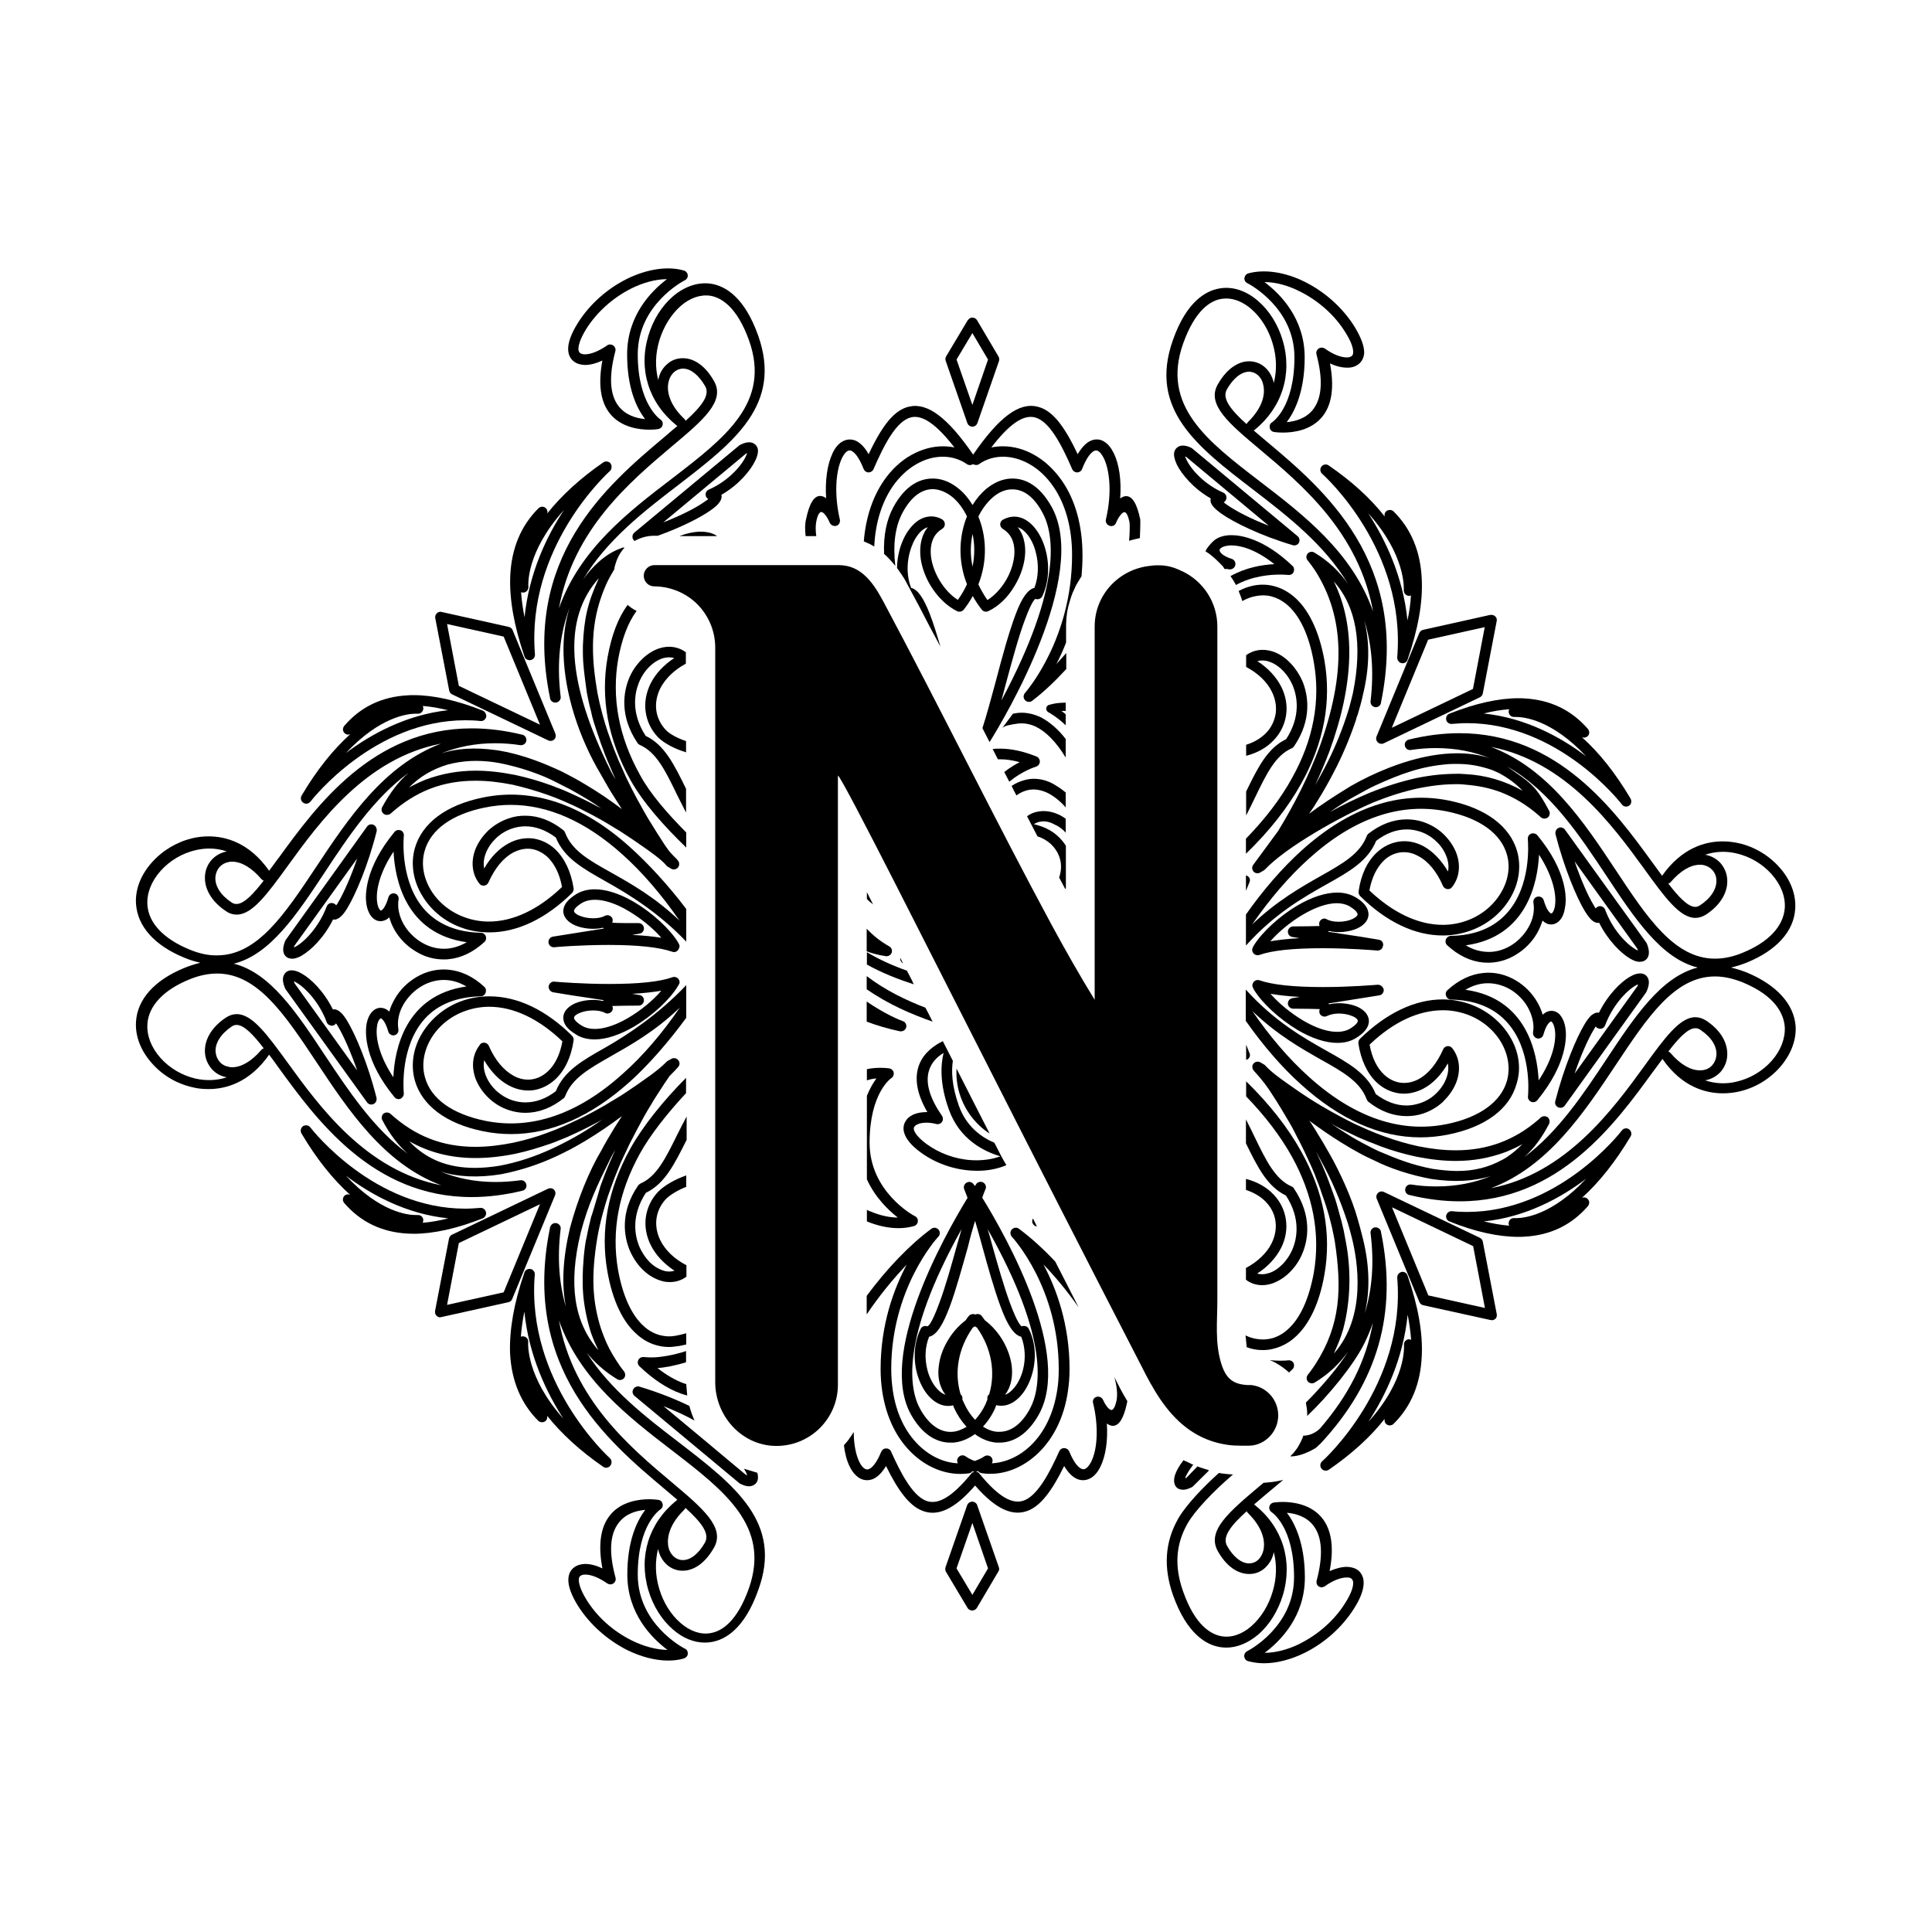 <?xml version="1.0" encoding="utf-8"?>
<!-- Generator: Adobe Illustrator 24.3.0, SVG Export Plug-In . SVG Version: 6.00 Build 0)  -->
<svg version="1.1" id="Layer_1" xmlns="http://www.w3.org/2000/svg" xmlns:xlink="http://www.w3.org/1999/xlink" x="0px" y="0px"
	 viewBox="0 0 100 100" style="enable-background:new 0 0 100 100;" xml:space="preserve">
<style type="text/css">
	.st0{fill:none;}
	.st1{fill:#FFFFFF;}
</style>
<g>
	<g>
		<path class="st0" d="M40.05,76.35c-2.5-0.07-4.53-2.22-4.53-4.8V33.52c0-0.45-0.17-0.86-0.48-1.17c-0.31-0.31-0.73-0.49-1.18-0.49
			c-1.14-0.02-2.05-0.94-2.05-2.06c0-1.13,0.92-2.05,2.05-2.05h4.66v0h4.87c0.96,0,1.81,0.36,2.51,1.06
			c0.54,0.54,0.87,1.13,1.15,1.64c1.41,2.64,2.83,5.41,4.21,8.1c1.28,2.49,2.59,5.06,3.89,7.49V32.43c0-2.38,1.78-4.36,4.16-4.63
			c0.18-0.03,0.41-0.05,0.52-0.05h0.16c0.57,0,1.12,0.12,1.68,0.37l0.18,0.09c1.62,0.78,2.66,2.43,2.66,4.22v1.5h0
			c0,2.03,0,5.9,0,10.19c0,7.62,0,17.21,0,23.18c0,0.26-0.01,0.52-0.01,0.78c-0.02,0.77-0.04,1.43,0.14,2.02
			c0.01,0.03,0.02,0.06,0.03,0.08h0.09l0.04,0.01c0.09,0,0.23,0.02,0.39,0.05c1.44,0.29,2.48,1.55,2.48,3.02
			c0,1.48-1.05,2.75-2.5,3.03c-0.18,0.04-0.39,0.05-0.77,0.05c-0.47,0-0.71-0.01-0.86-0.03c-1.38-0.15-2.58-0.71-3.58-1.67
			c-1.1-1.04-1.76-2.34-2.34-3.48l-0.08-0.17c-2.42-4.69-4.96-9.66-8-15.65c-0.64-1.24-1.46-2.86-2.32-4.55
			c-0.73-1.44-1.57-3.09-2.34-4.61v25.49c0,2.58-2.1,4.67-4.68,4.67C40.15,76.35,40.1,76.35,40.05,76.35z"/>
		<path d="M66.16,73.26c0,0.77-0.56,1.42-1.29,1.55c-0.17,0.04-1.09,0.01-1.12,0c-1.01-0.1-1.95-0.5-2.76-1.27
			c-0.96-0.91-1.53-2.08-2.12-3.24c-2.69-5.21-5.35-10.43-8-15.65c-2.38-4.65-7.25-14.38-7.5-14.51v31.53
			c0,1.78-1.47,3.22-3.27,3.17c-1.74-0.05-3.08-1.57-3.08-3.3V33.52c0-0.88-0.36-1.67-0.92-2.24c-0.57-0.57-1.36-0.92-2.23-0.93
			c0,0,0,0-0.01,0c-0.3,0-0.54-0.25-0.54-0.55c0-0.3,0.25-0.55,0.55-0.55h3.16v0h6.37c0.59,0,1.05,0.22,1.45,0.62
			c0.37,0.37,0.63,0.82,0.88,1.28c2.91,5.45,5.8,11.34,8.68,16.68c0.71,1.31,1.45,2.62,2.25,3.92V32.43c0-1.65,1.26-2.97,2.86-3.14
			c0.04-0.01,0.25-0.03,0.31-0.03h0.16c0.4,0,0.74,0.1,1.06,0.24c0.02,0.01,0.04,0.02,0.05,0.03c0.03,0.01,0.06,0.03,0.1,0.04
			c1.07,0.51,1.81,1.6,1.81,2.86c0,0,0,23.75,0,34.87c0,1.09-0.13,2.17,0.19,3.24c0.25,0.84,0.64,1.11,1.38,1.15c0,0,0.01,0,0.01,0
			c0.01,0,0.02,0,0.03,0c0.04,0,0.09,0,0.14,0c0,0,0.05,0,0.13,0.02C65.6,71.84,66.16,72.48,66.16,73.26z"/>
		<g>
			<path d="M55.16,36.8c-0.08-0.01-0.15,0-0.22,0c0.07,0.05,0.15,0.11,0.22,0.17v0.57c-0.44-0.42-0.83-0.64-0.89-0.67
				c-0.05-0.03-0.09-0.07-0.11-0.13c-0.03-0.11,0.03-0.23,0.15-0.26c0.27-0.08,0.55-0.11,0.85-0.11V36.8z"/>
			<path d="M70.08,16.86c-0.6-0.94-1.49-1.74-2.52-2.26c-1.03-0.52-2.11-0.68-2.95-0.45c-0.07,0.02-0.13,0.07-0.16,0.13
				c-0.04,0.07-0.05,0.14-0.03,0.21c0.02,0.08,0.08,0.14,0.15,0.17c0.1,0.05,2.43,1.28,2.43,3.83c0,2.59-1.12,3.34-1.16,3.37
				c-0.07,0.04-0.11,0.1-0.12,0.17c-0.01,0.07,0,0.15,0.04,0.21c0.04,0.07,0.11,0.11,0.19,0.12c0.05,0.01,0.22,0.03,0.47,0.03
				c0.51,0,1.44-0.11,2.02-0.82c0.5-0.61,0.63-1.54,0.4-2.76c0.32,0.15,0.62,0.22,0.89,0.22h0.03c0.23,0,0.42-0.07,0.57-0.19
				c0.16-0.13,0.26-0.32,0.28-0.56C70.62,17.93,70.45,17.45,70.08,16.86z M70.04,18.26c-0.01,0.08-0.03,0.14-0.08,0.17
				c-0.05,0.04-0.13,0.07-0.23,0.07h-0.02c-0.31,0-0.72-0.16-1.12-0.45C68.52,18,68.42,17.98,68.34,18
				c-0.15,0.04-0.24,0.19-0.2,0.34c0.34,1.28,0.29,2.22-0.15,2.82c-0.37,0.5-0.94,0.65-1.39,0.69c0.38-0.5,0.93-1.53,0.93-3.35
				c0-2-1.24-3.27-2.08-3.9c0.58,0,1.22,0.17,1.86,0.5c0.93,0.47,1.76,1.2,2.3,2.06C69.99,17.75,70.05,18.08,70.04,18.26z"/>
			<path d="M84.4,41.34c-0.78-1.32-1.63-2.39-2.52-3.18c0.09,0.04,0.2,0.02,0.28-0.04c0.06-0.05,0.09-0.11,0.1-0.19
				c0-0.07-0.02-0.14-0.07-0.2c-0.85-0.98-1.95-1.51-3.29-1.58c-0.1-0.01-0.2-0.01-0.3-0.01c-1.04,0-2.25,0.27-3.58,0.8
				c-0.11,0.04-0.18,0.16-0.17,0.28c0.01,0.15,0.14,0.26,0.3,0.25c0.26-0.02,0.52-0.04,0.78-0.04c4.71,0,7.89,4.04,8.02,4.21
				c0.05,0.07,0.13,0.11,0.22,0.11c0.05,0,0.1-0.02,0.14-0.04C84.43,41.64,84.47,41.47,84.4,41.34z M76.8,36.93
				c0.46-0.12,0.9-0.19,1.32-0.22c-0.02,0.04-0.04,0.1-0.03,0.15c0.01,0.14,0.13,0.25,0.27,0.25c0.01,0,0.02,0,0.04,0
				c0.02,0,0.04,0,0.08,0c0.42,0,1.86,0.16,3.62,2.04C80.81,38.17,78.99,37.16,76.8,36.93z"/>
			<path d="M73.59,29.98c-0.06-1.43-0.55-2.61-1.46-3.51c-0.1-0.1-0.28-0.1-0.39,0c-0.07,0.07-0.09,0.17-0.07,0.26
				c-0.73-0.93-1.7-1.82-2.9-2.64c-0.12-0.09-0.3-0.05-0.38,0.07c-0.08,0.11-0.06,0.27,0.04,0.36c0.18,0.16,4.35,3.96,3.89,9.51
				c0,0.07,0.02,0.15,0.07,0.2c0.05,0.06,0.11,0.09,0.19,0.1h0.02c0.13,0,0.24-0.09,0.26-0.2C73.4,32.56,73.65,31.17,73.59,29.98z
				 M72.85,32.11c-0.23-2.28-1.15-4.19-2.03-5.54c1.95,2.16,1.84,3.89,1.84,3.97c-0.01,0.15,0.1,0.28,0.24,0.3
				c0.04,0,0.09,0,0.13-0.02C73.01,31.22,72.95,31.66,72.85,32.11z"/>
			<path d="M77.25,31.83c-0.04-0.01-0.09,0-0.13,0l-3.46,0.77c-0.09,0.02-0.16,0.08-0.2,0.17l-2.21,5.35
				c-0.06,0.14,0.01,0.3,0.15,0.36c0.04,0.01,0.07,0.02,0.11,0.02c0.04,0,0.09-0.01,0.12-0.03l4.97-2.38
				c0.08-0.04,0.13-0.11,0.15-0.2l0.72-3.75C77.5,32,77.4,31.86,77.25,31.83z M76.24,35.66l-4.2,2.01l1.88-4.56l2.93-0.65
				L76.24,35.66z"/>
			<path d="M79.57,43.23c-0.09-0.11-0.28-0.13-0.39-0.04c-0.08,0.06-0.11,0.16-0.1,0.25c0.02,0.24,0.18,2.42-1.08,3.82
				c-0.68,0.76-1.66,1.16-2.9,1.18c-0.07,0-0.14,0.03-0.2,0.09c-0.05,0.05-0.08,0.12-0.08,0.2c0,0.07,0.03,0.15,0.09,0.2
				c0.58,0.53,1.2,0.83,1.87,0.89c0.08,0,0.16,0.01,0.24,0.01c0.48,0,0.97-0.13,1.4-0.39c0.47-0.27,0.87-0.67,1.14-1.14
				c0.12-0.21,0.21-0.43,0.28-0.65c0.07,0.06,0.13,0.11,0.2,0.14l0.01,0.01c0.24,0.1,0.48,0.05,0.67-0.15l0.01-0.01
				c0.15-0.16,0.24-0.4,0.28-0.7C81.09,46.53,81.13,45.11,79.57,43.23z M80.49,46.85c-0.02,0.18-0.08,0.33-0.15,0.41
				c-0.02,0.02-0.03,0.02-0.06,0.02c-0.06-0.03-0.22-0.15-0.37-0.66c-0.03-0.14-0.17-0.24-0.32-0.21c-0.15,0.02-0.25,0.17-0.22,0.32
				c0.07,0.41-0.02,0.87-0.27,1.29c-0.22,0.38-0.55,0.72-0.93,0.94c-0.41,0.24-0.87,0.35-1.32,0.3c-0.33-0.03-0.67-0.14-0.98-0.33
				c3.18-0.44,3.72-3.28,3.79-4.69C80.27,45.18,80.58,46.15,80.49,46.85z"/>
			<path d="M85.29,50.61c-0.09-0.17-0.26-0.25-0.48-0.22c-0.13,0.01-0.28,0.07-0.45,0.17l-0.02,0.01c-0.44,0.26-1.11,0.9-1.58,1.85
				c-0.12-0.03-0.25,0.02-0.39,0.13c-0.1,0.09-0.22,0.24-0.35,0.46c-0.42,0.69-1.07,2.23-1.52,3.99c-0.03,0.11,0.01,0.22,0.11,0.29
				c0.04,0.03,0.1,0.05,0.16,0.05c0.09,0,0.17-0.04,0.22-0.11l4.21-5.86c0.01-0.02,0.02-0.04,0.03-0.06
				C85.36,51.01,85.38,50.78,85.29,50.61z M84.75,51.05l-3.25,4.52c0.32-0.93,0.69-1.78,1-2.29c0.03-0.05,0.07-0.11,0.09-0.15
				c0.05,0.07,0.14,0.12,0.24,0.12c0.11,0,0.21-0.07,0.25-0.18c0.37-0.99,1.06-1.75,1.56-2.05c0.06-0.03,0.11-0.06,0.14-0.07
				C84.78,50.99,84.77,51.01,84.75,51.05z"/>
			<path d="M71.55,48.75c-0.04-0.06-0.11-0.1-0.18-0.11c-0.63-0.11-1.28-0.21-1.9-0.3c-0.24-0.04-0.49-0.08-0.74-0.11
				c0.02-0.01,0.04-0.02,0.06-0.04c0.46,0.11,1.04,0.05,1.45-0.13c0.17-0.08,0.32-0.18,0.42-0.3c0.13-0.15,0.19-0.33,0.17-0.5
				c-0.03-0.29-0.24-0.56-0.65-0.81l-0.06-0.03c-0.26-0.15-0.57-0.22-0.91-0.22c-0.6,0-1.31,0.23-2.06,0.67
				c-0.93,0.55-1.84,1.39-2.26,2.08l-0.04,0.08c-0.04,0.07-0.05,0.15-0.02,0.23c0.04,0.11,0.14,0.18,0.26,0.18
				c0.03,0,0.07,0,0.09-0.01c0.67-0.24,1.77-0.35,3.28-0.35c1.36,0,2.59,0.1,2.83,0.12c0.14,0.01,0.27-0.09,0.29-0.23
				C71.61,48.89,71.59,48.82,71.55,48.75z M68.31,47.69c-0.04,0.07-0.04,0.16-0.01,0.24c-0.24,0.01-0.89,0.02-1.36,0.02
				c-0.15,0-0.28,0.12-0.28,0.28c0,0.14,0.11,0.26,0.25,0.27l0.36,0.06c-0.59,0.03-1.09,0.09-1.52,0.16
				c0.44-0.5,1.06-1.01,1.67-1.37c0.66-0.39,1.28-0.6,1.77-0.6c0.24,0,0.46,0.05,0.65,0.15l0.04,0.03c0.33,0.2,0.38,0.33,0.39,0.39
				c0,0.04-0.02,0.07-0.04,0.09c-0.05,0.06-0.13,0.11-0.23,0.16c-0.2,0.09-0.46,0.14-0.71,0.14c-0.24,0-0.46-0.04-0.62-0.13
				C68.55,47.5,68.38,47.56,68.31,47.69z"/>
			<path d="M71.32,50.97H71.3c-0.14,0.01-1.42,0.12-2.83,0.12c-1.51,0-2.62-0.12-3.28-0.35c-0.14-0.05-0.3,0.03-0.35,0.17
				c-0.03,0.08-0.02,0.16,0.02,0.23l0.04,0.08c0.42,0.7,1.33,1.53,2.26,2.09c0.74,0.44,1.46,0.67,2.06,0.67
				c0.34,0,0.65-0.07,0.91-0.22c0.02-0.01,0.04-0.02,0.07-0.04c0.4-0.25,0.62-0.52,0.65-0.8c0.02-0.18-0.04-0.35-0.17-0.51
				c-0.1-0.11-0.24-0.22-0.42-0.3c-0.41-0.18-1-0.24-1.45-0.13c-0.02-0.01-0.04-0.02-0.06-0.04l2.64-0.42
				c0.07-0.01,0.14-0.05,0.18-0.11c0.04-0.06,0.06-0.13,0.05-0.2C71.58,51.07,71.46,50.97,71.32,50.97z M69.3,52.46
				c0.25,0,0.51,0.05,0.71,0.14c0.11,0.04,0.18,0.1,0.23,0.15c0.02,0.02,0.04,0.06,0.04,0.09c0,0.06-0.06,0.19-0.38,0.39l-0.05,0.03
				c-0.55,0.3-1.43,0.14-2.42-0.45c-0.62-0.37-1.23-0.87-1.67-1.37c0.43,0.07,0.93,0.13,1.52,0.16l-0.36,0.06
				c-0.14,0.01-0.26,0.13-0.26,0.28c0,0.15,0.13,0.27,0.28,0.27c0.47,0,1.12,0.01,1.37,0.02c-0.03,0.08-0.03,0.16,0,0.24
				c0.07,0.13,0.24,0.19,0.37,0.12C68.85,52.51,69.06,52.46,69.3,52.46z"/>
			<path d="M78.53,44.07c-0.37-1.3-1.62-2.24-3.52-2.63c-2.58-0.53-5.17,0.35-7.65,2.59c-0.99,0.9-1.95,2-2.86,3.29
				c0,0,0,0.01-0.01,0.01c0,0.09,0,0.17,0,0.25c0,0.35,0,0.7,0,1.04c0,0.11,0,0.22,0,0.32c0,0,0,0,0.01-0.01
				c1.49-1.65,2.96-2.48,4.15-3.15c1.2-0.67,2.15-1.21,2.58-2.26c0.51-0.39,1.04-0.59,1.59-0.59c0.23,0,0.45,0.04,0.67,0.11
				c0.32,0.1,0.61,0.28,0.85,0.51c0.24,0.22,0.41,0.48,0.52,0.76c0.11,0.28,0.14,0.55,0.09,0.8c-0.35-0.59-0.78-1.04-1.27-1.31
				c-0.41-0.22-0.84-0.3-1.26-0.24c-0.42,0.06-0.82,0.25-1.15,0.56c-0.5,0.46-0.83,1.16-0.95,2.02c-0.01,0.09,0.02,0.17,0.08,0.24
				c1.36,1.34,2.83,2.04,4.28,2.04c0.47,0,0.93-0.08,1.37-0.23c0.88-0.3,1.63-0.89,2.1-1.67C78.62,45.75,78.75,44.87,78.53,44.07z
				 M77.67,46.24c-0.4,0.66-1.04,1.17-1.8,1.43c-0.38,0.13-0.78,0.2-1.19,0.2c-1.26,0-2.58-0.62-3.8-1.78
				c0.12-0.67,0.39-1.21,0.76-1.56c0.24-0.23,0.54-0.37,0.84-0.41c0.31-0.04,0.63,0.02,0.93,0.19c0.52,0.27,0.96,0.81,1.28,1.55
				c0.06,0.13,0.23,0.2,0.36,0.14c0.05-0.02,0.09-0.06,0.12-0.1c0.37-0.48,0.45-1.13,0.2-1.77c-0.14-0.35-0.37-0.68-0.66-0.96
				c-0.3-0.29-0.67-0.5-1.06-0.63c-0.27-0.09-0.56-0.13-0.84-0.13c-0.68,0-1.35,0.25-1.98,0.74c-0.04,0.03-0.07,0.08-0.09,0.13
				c-0.35,0.91-1.24,1.42-2.36,2.05c-1.02,0.58-2.27,1.28-3.57,2.52c0.92-1.33,1.9-2.47,2.92-3.39c2.34-2.12,4.76-2.95,7.17-2.46
				c1.69,0.35,2.79,1.14,3.1,2.24C78.18,44.87,78.07,45.59,77.67,46.24z"/>
			<path d="M67.35,40.56c-0.69,1.24-1.65,2.46-2.86,3.63v-0.78c0.99-1.02,1.79-2.06,2.38-3.13c1.11-1.98,1.49-4.01,1.13-6.02
				c-0.25-1.41-0.74-2.44-1.43-3c-0.24-0.19-0.49-0.32-0.76-0.39c-0.26-0.07-0.52-0.07-0.79-0.02c-0.25,0.04-0.48,0.13-0.72,0.26
				c-0.05-0.18-0.12-0.35-0.19-0.52c0.26-0.14,0.54-0.24,0.82-0.29c0.34-0.06,0.69-0.05,1.02,0.04c0.35,0.09,0.67,0.26,0.97,0.5
				c0.79,0.64,1.35,1.79,1.63,3.33C68.93,36.32,68.52,38.46,67.35,40.56z"/>
			<path d="M85.25,48.86c-0.01-0.02-0.02-0.04-0.03-0.06L81,42.94c-0.09-0.12-0.26-0.15-0.38-0.06c-0.09,0.07-0.13,0.18-0.11,0.29
				c0.45,1.76,1.1,3.3,1.52,3.99c0.13,0.21,0.25,0.36,0.35,0.46c0.14,0.12,0.27,0.17,0.39,0.14c0.47,0.94,1.14,1.58,1.59,1.85
				c0.17,0.1,0.32,0.16,0.45,0.17c0.03,0,0.05,0,0.08,0c0.18,0,0.32-0.08,0.4-0.23C85.38,49.38,85.36,49.15,85.25,48.86z
				 M84.64,49.13l-0.01-0.01c-0.49-0.29-1.19-1.05-1.55-2.04c-0.04-0.1-0.13-0.17-0.25-0.18h-0.01c-0.09,0-0.17,0.05-0.23,0.12
				c-0.03-0.04-0.06-0.09-0.09-0.15c-0.31-0.5-0.68-1.36-1-2.29l3.24,4.51c0.02,0.04,0.03,0.08,0.04,0.11
				C84.74,49.19,84.7,49.16,84.64,49.13z"/>
			<path d="M68.55,65.98c-0.26,1.49-0.8,2.62-1.56,3.27c-0.3,0.26-0.64,0.44-1,0.54c-0.2,0.06-0.41,0.09-0.63,0.09
				c-0.14,0-0.28-0.01-0.43-0.04c-0.13-0.02-0.27-0.06-0.4-0.11l-0.06-0.6v-0.01c0.18,0.09,0.37,0.15,0.55,0.18
				c0.28,0.05,0.56,0.04,0.82-0.03c0.28-0.08,0.54-0.22,0.78-0.43c0.66-0.56,1.13-1.59,1.38-2.95c0.35-2.01-0.03-4.03-1.13-6.02
				c-0.59-1.06-1.39-2.11-2.37-3.12v-0.78c1.2,1.17,2.16,2.39,2.85,3.63C68.52,61.7,68.93,63.84,68.55,65.98z"/>
			<path d="M78.14,53.63c-0.47-0.77-1.22-1.37-2.1-1.67c-0.44-0.15-0.9-0.23-1.37-0.23c-1.44,0-2.92,0.71-4.28,2.04
				c-0.06,0.06-0.09,0.15-0.08,0.24c0.13,0.86,0.46,1.56,0.95,2.02c0.33,0.31,0.73,0.5,1.15,0.56c0.42,0.06,0.85-0.03,1.26-0.24
				c0.49-0.26,0.93-0.71,1.27-1.31c0.05,0.25,0.02,0.52-0.09,0.8c-0.11,0.28-0.29,0.54-0.53,0.77c-0.24,0.23-0.53,0.4-0.85,0.5
				c-0.22,0.07-0.44,0.11-0.67,0.11c-0.54,0-1.07-0.2-1.59-0.59c-0.43-1.05-1.38-1.59-2.58-2.26c-1.19-0.67-2.65-1.5-4.15-3.15l0,0
				v1.62c0,0,0,0,0,0c0.91,1.29,1.86,2.39,2.86,3.29c2.01,1.82,4.09,2.74,6.18,2.74c0.48,0,0.98-0.05,1.46-0.15
				c1.91-0.39,3.16-1.32,3.52-2.63C78.75,55.29,78.62,54.42,78.14,53.63z M78,55.94c-0.31,1.09-1.41,1.89-3.1,2.24
				c-2.4,0.49-4.83-0.34-7.17-2.46c-1.02-0.92-2-2.06-2.91-3.39c1.29,1.24,2.54,1.94,3.56,2.52c1.13,0.63,2.02,1.14,2.36,2.05
				c0.02,0.05,0.05,0.1,0.09,0.13c0.63,0.5,1.3,0.74,1.98,0.74c0.28,0,0.57-0.04,0.84-0.13c0.39-0.13,0.75-0.34,1.05-0.62L74.71,57
				c0.29-0.28,0.52-0.61,0.66-0.96c0.25-0.64,0.18-1.29-0.19-1.77c-0.03-0.04-0.07-0.08-0.12-0.1c-0.13-0.06-0.3,0-0.36,0.14
				c-0.33,0.74-0.77,1.28-1.28,1.55c-0.3,0.16-0.62,0.22-0.93,0.18c-0.3-0.04-0.59-0.18-0.84-0.41c-0.38-0.35-0.64-0.89-0.76-1.56
				c1.22-1.17,2.53-1.78,3.8-1.78c0.41,0,0.81,0.07,1.19,0.2c0.76,0.26,1.4,0.77,1.8,1.43C78.07,54.57,78.18,55.29,78,55.94z"/>
			<path d="M67.43,64.83c-0.15,0.39-0.39,0.74-0.67,1.02c-0.28,0.28-0.61,0.48-0.93,0.59c-0.17,0.05-0.33,0.08-0.5,0.08
				c-0.3,0-0.59-0.09-0.84-0.28v-0.61c0.62-0.33,1.08-0.78,1.33-1.28c0.18-0.37,0.25-0.76,0.2-1.13c-0.05-0.37-0.22-0.72-0.49-1
				c-0.26-0.28-0.62-0.49-1.04-0.63v-0.57c0.58,0.15,1.08,0.43,1.44,0.82c0.35,0.37,0.56,0.81,0.63,1.3
				c0.07,0.49-0.02,0.99-0.25,1.45c-0.26,0.51-0.68,0.97-1.24,1.33c0.18,0.05,0.38,0.05,0.59-0.02c0.25-0.07,0.49-0.23,0.71-0.45
				c0.23-0.23,0.42-0.52,0.55-0.84c0.2-0.51,0.42-1.53-0.36-2.73c-0.96-0.46-1.46-1.45-2.07-2.7v-1.24
				c0.17,0.33,0.32,0.64,0.46,0.93c0.59,1.22,1.06,2.17,1.9,2.54c0.05,0.02,0.09,0.05,0.12,0.1C67.95,62.96,67.68,64.21,67.43,64.83
				z"/>
			<path d="M64.53,54.85c-0.01,0-0.02,0.01-0.03,0.01v-0.79l0.17,0.43C64.74,54.63,64.67,54.8,64.53,54.85z"/>
			<path d="M84.4,58.82c0.08-0.13,0.03-0.3-0.1-0.38c-0.11-0.07-0.27-0.04-0.35,0.07c-0.13,0.17-3.31,4.22-8.02,4.22
				c-0.26,0-0.52-0.01-0.78-0.04c-0.15-0.01-0.28,0.1-0.3,0.25c-0.01,0.12,0.06,0.24,0.17,0.28c1.33,0.54,2.54,0.8,3.58,0.8
				c0.1,0,0.2,0,0.3-0.01c1.34-0.07,2.44-0.6,3.29-1.58c0.04-0.05,0.07-0.13,0.07-0.2c-0.01-0.07-0.04-0.14-0.1-0.19
				c-0.08-0.07-0.19-0.08-0.28-0.04C82.77,61.2,83.62,60.13,84.4,58.82z M78.48,63.05c-0.04,0-0.07,0-0.09,0
				c-0.15-0.02-0.29,0.09-0.3,0.24c-0.01,0.06,0,0.11,0.03,0.15c-0.41-0.03-0.85-0.11-1.32-0.22c2.19-0.22,4.02-1.24,5.3-2.21
				C80.34,62.89,78.9,63.05,78.48,63.05z"/>
			<path d="M72.86,66.04c-0.03-0.12-0.14-0.21-0.26-0.21h-0.02c-0.07,0.01-0.14,0.04-0.19,0.1c-0.05,0.06-0.07,0.13-0.07,0.2
				c0.47,5.59-3.84,9.47-3.89,9.51c-0.1,0.09-0.12,0.25-0.04,0.36c0.05,0.08,0.14,0.12,0.23,0.12c0.06,0,0.11-0.02,0.15-0.04
				c1.19-0.82,2.17-1.71,2.9-2.64c-0.02,0.09,0,0.19,0.07,0.26c0.1,0.1,0.28,0.11,0.39,0c0.91-0.9,1.4-2.08,1.46-3.51
				C73.65,68.99,73.4,67.6,72.86,66.04z M72.91,69.32c-0.15,0.02-0.26,0.15-0.24,0.3c0,0.08,0.13,1.79-1.84,3.97
				c0.88-1.35,1.8-3.26,2.03-5.54c0.09,0.46,0.15,0.89,0.18,1.3C72.99,69.33,72.95,69.32,72.91,69.32z"/>
			<path d="M66.98,70.68c0,0.07-0.03,0.14-0.08,0.19c-0.06,0.06-0.12,0.11-0.18,0.17c-0.07-0.06-0.13-0.12-0.2-0.17
				c-0.01-0.01-0.03-0.02-0.04-0.03c-0.04-0.04-0.09-0.07-0.14-0.1c-0.01-0.01-0.02-0.02-0.03-0.02c-0.03-0.02-0.06-0.05-0.1-0.07
				c-0.03-0.02-0.07-0.04-0.1-0.06c0-0.01-0.01-0.01-0.02-0.01c-0.04-0.03-0.09-0.06-0.14-0.08c-0.06-0.03-0.12-0.06-0.18-0.08
				c-0.02-0.01-0.04-0.02-0.05-0.02c0.2,0.02,0.39,0.03,0.54,0.03c0.23,0,0.38-0.01,0.42-0.02c0.01,0,0.02,0,0.04,0
				c0.07,0,0.15,0.03,0.2,0.09C66.96,70.54,66.98,70.61,66.98,70.68z"/>
			<path d="M77.47,68.01l-0.72-3.74c-0.02-0.09-0.07-0.16-0.15-0.2l-4.96-2.37c-0.07-0.04-0.16-0.04-0.23-0.01
				c-0.14,0.06-0.21,0.22-0.15,0.36l2.21,5.35c0.04,0.08,0.11,0.14,0.2,0.16l3.46,0.76c0.03,0.01,0.05,0.01,0.08,0.01
				c0.02,0,0.03,0,0.05,0c0.07-0.01,0.13-0.05,0.18-0.11C77.47,68.15,77.49,68.08,77.47,68.01z M73.93,67.05l-1.88-4.56l4.2,2.01
				l0.61,3.2L73.93,67.05z"/>
			<path d="M90.42,50.34c-0.28-0.11-0.56-0.2-0.83-0.26c0.27-0.06,0.55-0.15,0.83-0.26c1.54-0.63,2.43-1.62,2.5-2.78
				c0.05-0.74-0.24-1.51-0.82-2.15c-0.55-0.62-1.3-1.07-2.12-1.25c-0.27-0.06-0.55-0.09-0.82-0.09c-0.86,0-2.1,0.31-3.13,1.78
				c0,0,0,0,0,0c-0.15-0.2-0.3-0.41-0.46-0.63l-0.03-0.04c-1.94-2.67-4.87-6.71-10-6.71c-0.84,0-1.72,0.11-2.62,0.33
				c-0.07,0.02-0.13,0.06-0.17,0.12c-0.04,0.07-0.05,0.14-0.03,0.21c0.03,0.14,0.16,0.23,0.3,0.21c0.44-0.07,0.88-0.1,1.3-0.1
				c1.04,0,1.96,0.19,2.78,0.52c-0.51-0.17-1.07-0.25-1.68-0.25c-1.7,0-3.41,0.65-4.54,1.19c-0.15,0.07-0.31,0.16-0.48,0.24
				c-0.17,0.09-0.33,0.18-0.49,0.27c-0.87,0.53-1.52,0.96-2.15,1.43c0.17-0.24,0.33-0.49,0.48-0.74c0.27-0.44,0.52-0.88,0.75-1.32
				c0.47-0.89,0.86-1.8,1.19-2.78l0.02-0.08c0.02-0.07,0.04-0.14,0.07-0.2c0.05-0.18,0.1-0.35,0.15-0.52
				c0.04-0.16,0.09-0.33,0.12-0.5c0.35-1.41,0.37-2.73,0.07-3.89c0.38,1.21,0.52,2.59,0.33,4.21c-0.02,0.14,0.08,0.27,0.22,0.3
				c0.15,0.03,0.29-0.07,0.32-0.22l0-0.02c1.5-7.28-2.97-11.04-5.93-13.52c-0.23-0.2-0.45-0.38-0.66-0.56
				c0.01-0.01,0.03-0.02,0.04-0.02c1.43-1.16,1.98-2.9,1.46-4.65c-0.24-0.81-0.69-1.53-1.27-2.03c-0.62-0.54-1.33-0.77-2-0.65
				c-0.71,0.12-1.71,0.68-2.41,2.67c-1.27,3.58,1.24,5.51,4.15,7.74c1.78,1.37,3.69,2.84,4.91,4.88c-0.44-0.64-1.02-1.19-1.74-1.62
				c-0.09-0.06-0.22-0.05-0.31,0.02c-0.06,0.04-0.09,0.11-0.1,0.18c-0.01,0.07,0.01,0.15,0.06,0.2c0.07,0.09,0.14,0.18,0.2,0.26
				l0.19,0.27c1.54,2.42,1.61,5.34,0.21,9.19c-0.56,1.47-1.24,2.84-2.13,4.3l-1.28,1.74c-0.09,0.11-0.07,0.27,0.03,0.37
				c0.09,0.08,0.23,0.09,0.33,0.03l0.17-0.1c0.02-0.01,0.04-0.03,0.06-0.04c1.11-1.19,3.97-2.78,5.61-3.48
				c0.84-0.34,1.54-0.56,2.35-0.74c0.82-0.16,1.43-0.22,2.11-0.21c0.09,0,0.19,0.01,0.28,0.02c0.72,0.06,1.28,0.17,1.91,0.41
				c0.72,0.29,1.29,0.64,1.91,1.17l0.12,0.11c0.11,0.1,0.29,0.09,0.39-0.01c0.08-0.09,0.1-0.23,0.04-0.33
				c-0.63-1.2-0.97-1.44-1.64-1.91c-0.15-0.11-0.32-0.23-0.52-0.37c2.22,1.26,3.74,3.56,5.14,5.67c1.45,2.19,2.82,4.26,4.71,4.73
				c-1.89,0.48-3.26,2.54-4.71,4.73c-1.2,1.81-2.5,3.77-4.26,5.08c0.5-0.45,0.92-1.02,1.28-1.72c0.05-0.1,0.03-0.23-0.04-0.31
				c-0.1-0.11-0.28-0.11-0.39-0.02l-0.12,0.11c-1.24,1.07-2.64,1.59-4.28,1.59c-0.61,0-1.24-0.07-1.94-0.21
				c-0.59-0.13-1.12-0.28-1.78-0.52c-0.14-0.05-0.28-0.11-0.42-0.16c-0.15-0.06-0.28-0.12-0.41-0.17c-0.13-0.06-0.26-0.12-0.4-0.18
				c-0.16-0.07-0.32-0.14-0.47-0.22c-0.2-0.1-0.41-0.21-0.63-0.33c-0.21-0.11-0.42-0.23-0.63-0.35l-0.26-0.15
				C68.22,57.14,68,57,67.79,56.87c-0.21-0.13-0.42-0.28-0.63-0.42l-0.5-0.35c-0.41-0.29-0.84-0.59-1.19-0.97
				c-0.02-0.02-0.04-0.03-0.06-0.04l-0.17-0.1c-0.1-0.06-0.24-0.05-0.33,0.03c-0.06,0.05-0.09,0.12-0.09,0.19s0.02,0.14,0.07,0.2
				c0.47,0.52,0.7,0.82,1.03,1.35c0.12,0.18,0.24,0.37,0.35,0.56l0.01,0.01c0.12,0.2,0.23,0.39,0.35,0.59l0.09,0.15
				c0.11,0.19,0.22,0.38,0.31,0.57c0.09,0.17,0.17,0.34,0.26,0.5c0.08,0.16,0.17,0.34,0.26,0.53l0.03,0.07
				c0.21,0.44,0.44,0.93,0.6,1.39c0.06,0.15,0.12,0.3,0.17,0.45l0.02,0.07c0.19,0.53,0.4,1.14,0.52,1.67
				c0.04,0.16,0.08,0.32,0.11,0.48c0.03,0.16,0.07,0.32,0.09,0.46c0.36,2.4,0.32,4.3-1.01,6.36c-0.08,0.11-0.17,0.26-0.28,0.4
				l-0.1,0.13c-0.08,0.09-0.09,0.22-0.03,0.32c0.07,0.13,0.25,0.17,0.38,0.09c0.71-0.43,1.29-0.98,1.73-1.61
				c-0.44,0.74-1.39,1.85-2.19,2.65l0,0c0.01,0.04,0.02,0.08,0.02,0.12c0.02,0.09,0.03,0.17,0.04,0.26
				c0.01,0.09,0.01,0.18,0.01,0.27v0.04l0,0c1.12-1.07,2.4-2.63,2.96-3.76c0.17-0.35,0.32-0.7,0.44-1.06
				c-0.35,1.96-1.25,3.75-2.73,5.46c0,0-0.33,0.37-0.86,0.38h0c0,0,0,0-0.01,0c-0.02,0.05-0.04,0.1-0.05,0.14
				c-0.06,0.13-0.12,0.26-0.19,0.38c-0.03,0.06-0.07,0.11-0.11,0.17c-0.04,0.05-0.08,0.11-0.12,0.16c-0.04,0.05-0.09,0.11-0.14,0.15
				c-0.02,0.02-0.04,0.04-0.06,0.07h0c0.47,0.02,1.04-0.27,1.29-0.42c0.02-0.01,0.1-0.08,0.1-0.08c0-0.01,0.17-0.16,0.17-0.16
				c2.97-3.19,3.99-6.77,3.13-10.95l0-0.02c-0.03-0.15-0.18-0.24-0.32-0.22s-0.24,0.16-0.22,0.3c0.19,1.51,0.09,2.88-0.3,4.15
				c0.29-1.21,0.25-2.59-0.15-4.08c-0.03-0.13-0.07-0.26-0.1-0.39c-0.04-0.13-0.07-0.26-0.11-0.39c-0.31-1.13-0.96-2.51-1.43-3.34
				c-0.24-0.43-0.5-0.87-0.77-1.3c-0.1-0.16-0.2-0.32-0.31-0.48c0.04,0.04,0.09,0.07,0.14,0.11c0.41,0.3,0.92,0.66,1.5,1.02l0.5,0.3
				c0.2,0.12,0.41,0.23,0.61,0.34c0.2,0.1,0.39,0.2,0.6,0.29c0.83,0.42,1.88,0.76,2.94,0.96c1.18,0.18,2.22,0.13,3.11-0.15
				c-0.84,0.35-1.78,0.54-2.83,0.54c-0.42,0-0.86-0.03-1.3-0.1c-0.14-0.02-0.27,0.07-0.3,0.21c-0.02,0.07-0.01,0.14,0.03,0.21
				c0.04,0.06,0.1,0.11,0.17,0.12c0.9,0.22,1.78,0.33,2.62,0.33c5.13,0,8.06-4.04,10-6.71l0.01-0.01c0.17-0.23,0.33-0.45,0.48-0.65
				c0,0,0,0,0,0c1.02,1.48,2.27,1.78,3.13,1.78c0.27,0,0.55-0.03,0.82-0.09c0.82-0.18,1.57-0.63,2.12-1.25
				c0.57-0.65,0.87-1.41,0.82-2.15C92.85,51.97,91.96,50.98,90.42,50.34z M64.59,21.85c-0.03,0.03-0.05,0.06-0.07,0.1
				c-0.81-0.73-1.28-1.32-1.02-1.79c0.33-0.58,0.74-0.91,1.14-0.92l0.01-0.06v0.06c0.16,0,0.32,0.06,0.45,0.17
				c0.14,0.12,0.24,0.29,0.28,0.49C65.46,20.18,65.52,20.94,64.59,21.85z M65.2,24.91c-2.74-2.1-5.1-3.92-3.96-7.13
				c0.62-1.74,1.42-2.22,1.98-2.31c0.09-0.01,0.17-0.02,0.25-0.02c0.43,0,0.89,0.19,1.3,0.55c0.5,0.43,0.89,1.06,1.1,1.77
				c0.21,0.69,0.23,1.4,0.06,2.06c0-0.02-0.01-0.04-0.01-0.06c-0.08-0.31-0.24-0.58-0.46-0.77c-0.23-0.2-0.51-0.3-0.82-0.3
				c-0.17,0-0.43,0.04-0.72,0.22c-0.29,0.17-0.6,0.47-0.89,0.98c-0.59,1.04,0.58,2.02,2.19,3.37c2.18,1.83,5.11,4.3,5.85,8.38
				C70,28.59,67.46,26.64,65.2,24.91z M68.8,38.92c1.3-3.55,1.38-6.51,0.24-8.82c1.16,1.29,1.5,3.22,0.99,5.76
				c-0.04,0.15-0.07,0.32-0.12,0.48c-0.04,0.17-0.09,0.34-0.14,0.5l-0.09,0.28c-0.31,0.93-0.69,1.82-1.15,2.69
				c-0.15,0.28-0.3,0.55-0.46,0.83C68.35,40.04,68.58,39.49,68.8,38.92z M68.37,60.07c0.56,1.01,1,2.04,1.39,3.23
				c0.04,0.13,0.07,0.25,0.11,0.38c0.03,0.13,0.07,0.25,0.1,0.38c0.3,1.19,0.78,4.08-0.93,6c0.13-0.28,0.26-0.59,0.38-0.93l0.1-0.32
				c0.39-1.46,0.43-3.11,0.12-4.64c-0.03-0.17-0.06-0.33-0.09-0.48c-0.04-0.16-0.08-0.33-0.12-0.5c-0.04-0.15-0.09-0.31-0.13-0.47
				c-0.08-0.29-0.16-0.59-0.27-0.88c-0.05-0.15-0.11-0.3-0.16-0.44c-0.06-0.16-0.12-0.32-0.17-0.46c-0.18-0.46-0.37-0.89-0.59-1.36
				C68.19,59.74,68.28,59.9,68.37,60.07z M86.48,45.65c0.49-0.57,1.02-0.89,1.5-0.89c0.06,0,0.12,0,0.17,0.01
				c0.2,0.04,0.36,0.13,0.48,0.26c0.12,0.13,0.2,0.31,0.21,0.5c0.03,0.47-0.28,0.96-0.85,1.33c-0.08,0.05-0.15,0.08-0.24,0.08
				c-0.4,0-0.91-0.57-1.4-1.21C86.4,45.72,86.45,45.69,86.48,45.65z M78.81,40.93c-0.93-0.52-1.92-0.81-2.94-0.86
				c-0.1-0.01-0.2-0.01-0.31-0.02c-0.82,0-1.43,0.06-2.24,0.22c-0.84,0.19-1.57,0.42-2.44,0.77c-0.71,0.3-1.38,0.62-2.04,0.99
				c0.43-0.3,0.91-0.62,1.37-0.86c0.16-0.09,0.32-0.18,0.47-0.26c0.15-0.08,0.3-0.16,0.47-0.24c1.4-0.64,2.43-1.01,3.83-1.12
				c0.15-0.01,0.29-0.01,0.42-0.01c0.66,0,1.21,0.1,1.84,0.32c0.12,0.05,0.24,0.1,0.38,0.17C78.09,40.29,78.47,40.57,78.81,40.93z
				 M83.64,45.05c-1.65-2.49-3.5-5.28-6.47-6.39c3.89,0.75,6.31,4.08,7.94,6.32c1.06,1.47,1.84,2.53,2.64,2.53
				c0.19,0,0.37-0.06,0.55-0.17c0.75-0.49,1.15-1.16,1.1-1.84c-0.02-0.31-0.15-0.6-0.35-0.83c-0.21-0.23-0.48-0.37-0.79-0.43
				c0.51-0.17,1.06-0.2,1.61-0.07c0.7,0.16,1.35,0.54,1.83,1.08c0.48,0.54,0.72,1.16,0.68,1.75c-0.07,0.94-0.83,1.76-2.17,2.31
				c-0.5,0.21-0.99,0.31-1.44,0.31C86.67,49.62,85.26,47.5,83.64,45.05z M75.43,60.61c-0.38,0-0.8-0.04-1.28-0.11
				c-1.09-0.21-1.81-0.5-2.8-0.92c-0.18-0.08-0.37-0.18-0.58-0.29c-0.2-0.1-0.4-0.21-0.59-0.32c-0.12-0.07-0.25-0.14-0.37-0.22
				l-0.11-0.07c-0.26-0.16-0.52-0.33-0.78-0.51c0.05,0.02,0.1,0.05,0.14,0.08c0.22,0.12,0.43,0.23,0.65,0.33
				c0.36,0.18,0.66,0.32,0.89,0.41c0.15,0.07,0.29,0.12,0.42,0.17c0.15,0.06,0.29,0.11,0.43,0.17c0.65,0.24,1.22,0.4,1.86,0.54
				c0.76,0.15,1.43,0.22,2.04,0.22c0.89,0,1.74-0.15,2.58-0.46c0.32-0.13,0.6-0.26,0.87-0.41c-0.25,0.26-0.52,0.48-0.83,0.69
				l-0.19,0.11C77.03,60.43,76.28,60.61,75.43,60.61z M87.98,55.4c-0.48,0-1.01-0.31-1.5-0.88c-0.03-0.04-0.08-0.08-0.13-0.09
				c0.49-0.64,1-1.21,1.4-1.21c0.09,0,0.16,0.02,0.24,0.07c0.58,0.38,0.89,0.86,0.85,1.34c-0.02,0.19-0.09,0.36-0.21,0.5
				c-0.12,0.14-0.29,0.23-0.48,0.26C88.1,55.4,88.04,55.4,87.98,55.4z M91.7,54.91c-0.48,0.54-1.13,0.92-1.83,1.08
				c-0.54,0.13-1.1,0.1-1.61-0.07c0.31-0.06,0.58-0.21,0.79-0.43c0.2-0.23,0.33-0.51,0.35-0.83c0.05-0.68-0.35-1.35-1.1-1.84
				c-0.18-0.11-0.36-0.17-0.55-0.17c-0.8,0-1.58,1.06-2.64,2.53c-1.63,2.24-4.05,5.57-7.94,6.32c2.96-1.11,4.82-3.91,6.47-6.39
				c1.63-2.45,3.03-4.57,5.13-4.57c0.46,0,0.94,0.11,1.44,0.31c1.71,0.71,2.12,1.65,2.17,2.31C92.41,53.75,92.17,54.38,91.7,54.91z"
				/>
			<path d="M70.31,81.29c-0.15-0.12-0.35-0.18-0.57-0.19h-0.03c-0.26,0-0.57,0.08-0.89,0.22c0.24-1.22,0.1-2.15-0.4-2.76
				c-0.58-0.71-1.52-0.82-2.02-0.82c-0.25,0-0.43,0.03-0.46,0.03c-0.08,0.01-0.15,0.05-0.2,0.12c-0.04,0.06-0.05,0.13-0.04,0.21
				c0.02,0.07,0.06,0.13,0.12,0.17c0.04,0.03,1.16,0.78,1.16,3.37c0,2.55-2.33,3.78-2.42,3.82c-0.07,0.04-0.13,0.1-0.15,0.18
				c-0.02,0.07-0.01,0.14,0.03,0.21c0.03,0.07,0.09,0.11,0.16,0.13c0.26,0.07,0.53,0.11,0.82,0.11c0.67,0,1.4-0.19,2.11-0.54
				l0.02-0.01c1.02-0.51,1.92-1.32,2.52-2.26c0.37-0.57,0.54-1.07,0.51-1.44C70.56,81.62,70.47,81.43,70.31,81.29z M69.61,83
				c-0.54,0.86-1.37,1.59-2.3,2.06l-0.01,0.01c-0.63,0.31-1.27,0.48-1.84,0.48c0.84-0.63,2.08-1.9,2.08-3.9
				c0-1.81-0.55-2.85-0.93-3.35c0.46,0.04,1.03,0.2,1.39,0.69c0.44,0.59,0.49,1.54,0.15,2.82c-0.02,0.07-0.01,0.14,0.02,0.21
				c0.04,0.07,0.1,0.11,0.17,0.13c0.08,0.02,0.17,0,0.24-0.05c0.4-0.29,0.81-0.45,1.13-0.45h0.02c0.1,0,0.18,0.02,0.23,0.07
				c0.04,0.04,0.07,0.1,0.08,0.17C70.05,82.08,69.99,82.41,69.61,83z"/>
			<path d="M67.16,27.75l-5.43-4.52c-0.02-0.02-0.04-0.04-0.07-0.05c-0.26-0.13-0.49-0.15-0.65-0.07c-0.17,0.09-0.26,0.25-0.24,0.47
				c0,0.03,0.01,0.07,0.02,0.11c0.02,0.11,0.07,0.24,0.13,0.37c0.24,0.48,0.84,1.22,1.75,1.74c-0.04,0.12,0,0.26,0.11,0.4
				c0.09,0.11,0.23,0.24,0.43,0.38c0.64,0.46,2.08,1.16,3.71,1.64c0.02,0.01,0.05,0.01,0.08,0.01c0.08,0,0.16-0.04,0.21-0.1
				C67.29,28.01,67.28,27.84,67.16,27.75z M63.51,26.13c-0.07-0.05-0.13-0.09-0.17-0.13c0.09-0.05,0.15-0.15,0.14-0.26
				c0-0.11-0.07-0.2-0.16-0.24c-0.93-0.4-1.64-1.15-1.9-1.69c-0.04-0.08-0.06-0.13-0.08-0.18c0.02,0,0.04,0.01,0.06,0.02l4.27,3.56
				C64.78,26.87,63.98,26.46,63.51,26.13z"/>
			<path d="M66.98,38.63c-0.03,0.04-0.07,0.08-0.12,0.1c-0.85,0.37-1.31,1.33-1.9,2.55l-0.01,0.02c-0.14,0.29-0.29,0.6-0.45,0.91
				v-1.24c0.61-1.26,1.11-2.25,2.07-2.71c0.78-1.2,0.56-2.22,0.36-2.73c-0.13-0.32-0.32-0.61-0.55-0.84
				c-0.22-0.22-0.46-0.37-0.71-0.45c-0.2-0.07-0.41-0.07-0.59-0.02c0.56,0.36,0.98,0.82,1.24,1.33c0.23,0.46,0.32,0.97,0.25,1.45
				c-0.07,0.48-0.28,0.93-0.63,1.3c-0.36,0.39-0.86,0.67-1.44,0.82v-0.57c0.42-0.13,0.78-0.35,1.04-0.62c0.27-0.28,0.43-0.63,0.49-1
				c0.05-0.38-0.02-0.77-0.2-1.13c-0.25-0.51-0.71-0.95-1.33-1.28v-0.61c0.38-0.27,0.85-0.35,1.34-0.2c0.33,0.1,0.65,0.3,0.93,0.59
				c0.28,0.28,0.51,0.64,0.67,1.02C67.68,35.95,67.95,37.2,66.98,38.63z"/>
			<path d="M66.98,29.48c0,0.07-0.02,0.15-0.07,0.2c-0.06,0.06-0.14,0.09-0.23,0.08c-0.03,0-0.19-0.02-0.43-0.02
				c-0.5,0-1.43,0.07-2.28,0.54c-0.02-0.04-0.04-0.09-0.07-0.13c-0.03-0.05-0.06-0.1-0.09-0.15c-0.04-0.06-0.08-0.12-0.12-0.18
				c0.8-0.45,1.65-0.59,2.27-0.62c-1.06-0.84-1.84-0.97-2.22-0.97c-0.06,0-0.11,0-0.16,0.01c-0.19,0.02-0.33,0.07-0.41,0.15
				c-0.03,0.02-0.06,0.07-0.04,0.12c0.02,0.07,0.13,0.26,0.63,0.42c0.13,0.04,0.21,0.18,0.18,0.32c-0.03,0.14-0.17,0.24-0.32,0.22
				c-0.07-0.02-0.13-0.02-0.2-0.02h-0.04l-0.02-0.03c-0.02-0.03-0.03-0.06-0.05-0.09l0,0c-0.12-0.13-0.25-0.26-0.39-0.39
				c-0.03-0.03-0.06-0.05-0.09-0.08c-0.06-0.05-0.12-0.1-0.18-0.15c-0.08-0.06-0.16-0.12-0.25-0.17v0c0.02-0.13,0.29-0.43,0.4-0.53
				c0.17-0.16,0.43-0.27,0.74-0.3c0.07-0.01,0.13-0.01,0.21-0.01c0.45,0,1.66,0.16,3.17,1.61C66.95,29.34,66.98,29.4,66.98,29.48z"
				/>
			<path d="M62.57,76.12l-0.84,0.83c-0.02,0.02-0.04,0.03-0.07,0.04c-0.16,0.08-0.31,0.12-0.43,0.12c-0.04,0-0.08-0.01-0.12-0.02
				l-0.02,0c-0.17-0.04-0.28-0.17-0.31-0.35c-0.02-0.11-0.01-0.25,0.04-0.4c0.07-0.21,0.21-0.46,0.4-0.71l0.04-0.05l0,0c0,0,0,0,0,0
				c0,0,0,0,0.01,0l0.03,0.02c0.03,0.02,0.07,0.04,0.12,0.05c0.01,0,0.01,0.01,0.02,0.01c0.03,0.02,0.07,0.04,0.1,0.05
				c0.07,0.04,0.14,0.07,0.22,0.1l-0.02,0.03c-0.16,0.21-0.34,0.49-0.39,0.65c0,0,0,0.01,0,0.02c0.02,0,0.04-0.01,0.06-0.02
				l0.57-0.59l0,0c0.09,0.04,0.18,0.07,0.28,0.1c0.09,0.03,0.19,0.06,0.29,0.09l0,0L62.57,76.12z"/>
			<path d="M64.67,45.67l-0.18,0.44v-0.8c0.01,0,0.02,0,0.03,0.01C64.67,45.37,64.74,45.53,64.67,45.67z"/>
			<path d="M81.03,53.24c-0.04-0.3-0.14-0.54-0.28-0.7l-0.01-0.02c-0.19-0.2-0.43-0.25-0.67-0.15l-0.02,0.01
				c-0.07,0.03-0.13,0.08-0.2,0.14c-0.07-0.22-0.15-0.43-0.28-0.65C79.3,51.4,78.9,51,78.43,50.73c-0.5-0.29-1.08-0.43-1.64-0.37
				c-0.66,0.06-1.29,0.36-1.87,0.89c-0.06,0.05-0.09,0.12-0.09,0.2c0,0.07,0.03,0.14,0.08,0.2c0.05,0.05,0.12,0.09,0.2,0.09
				c1.24,0.02,2.22,0.42,2.9,1.18c1.26,1.4,1.1,3.57,1.08,3.81c-0.02,0.1,0.02,0.2,0.1,0.26c0.05,0.04,0.11,0.06,0.17,0.06
				c0.08,0,0.16-0.04,0.21-0.1C81.13,55.05,81.09,53.63,81.03,53.24z M79.64,55.92c-0.07-1.41-0.61-4.25-3.79-4.69
				c0.32-0.19,0.65-0.3,0.98-0.33c0.46-0.04,0.91,0.07,1.32,0.3c0.38,0.22,0.72,0.56,0.93,0.94c0.24,0.43,0.34,0.89,0.27,1.29
				c-0.02,0.15,0.08,0.29,0.22,0.32c0.15,0.03,0.29-0.07,0.32-0.21c0.15-0.52,0.31-0.64,0.39-0.67c0.01,0,0.03,0.01,0.05,0.03
				c0.07,0.08,0.12,0.22,0.15,0.4C80.58,54.01,80.27,54.98,79.64,55.92z"/>
			<path d="M64.95,77.9c-0.01-0.01-0.03-0.02-0.04-0.03c0.21-0.18,0.43-0.37,0.66-0.56c0.22-0.18,0.44-0.37,0.67-0.56l0.18-0.15
				l-0.23,0.05c-0.24,0.05-0.49,0.08-0.77,0.1h-0.02l-0.18,0.15c-1.61,1.36-2.77,2.33-2.19,3.38c0.58,1.03,1.26,1.19,1.63,1.19
				c0.3,0,0.57-0.1,0.8-0.3c0.22-0.2,0.39-0.46,0.46-0.78c0-0.02,0.01-0.04,0.01-0.06c0.17,0.66,0.15,1.37-0.06,2.06
				c-0.21,0.71-0.6,1.34-1.1,1.78c-0.49,0.43-1.04,0.61-1.55,0.52c-0.56-0.1-1.37-0.58-1.98-2.31c-0.46-1.29-0.39-2.43,0.22-3.51
				c0.39-0.69,1.36-1.69,2.3-2.5l0.05-0.04l0.01-0.01c-0.13-0.01-0.22-0.02-0.28-0.02c-0.09-0.01-0.17-0.02-0.26-0.03
				c-0.06-0.01-0.13-0.02-0.19-0.03h0c0,0,0,0-0.01,0.01c-0.84,0.75-1.72,1.69-2.1,2.36c-0.69,1.22-0.77,2.52-0.26,3.97
				c0.71,1.98,1.7,2.55,2.41,2.67c0.11,0.02,0.23,0.03,0.34,0.03c0.57,0,1.14-0.24,1.66-0.68c0.58-0.5,1.02-1.22,1.27-2.03
				C66.93,80.79,66.39,79.05,64.95,77.9z M65.39,80.26c-0.05,0.2-0.15,0.37-0.28,0.49c-0.13,0.11-0.28,0.17-0.46,0.17
				c-0.4,0-0.82-0.34-1.14-0.91c-0.26-0.47,0.21-1.06,1.02-1.79c0.01,0.04,0.04,0.07,0.07,0.1C65.52,79.23,65.46,79.98,65.39,80.26z
				"/>
			<path d="M47.3,50.95c-0.83-0.27-1.65-0.59-2.42-1.02c0,0,0,0-0.01,0v-0.64c0,0,0,0,0.01,0c0.65,0.39,1.35,0.7,2.06,0.95v0
				c0.1,0.18,0.19,0.37,0.28,0.54C47.24,50.84,47.27,50.9,47.3,50.95z"/>
			<path d="M46.13,49.36c-0.06,0.09-0.16,0.15-0.28,0.13c-0.35-0.05-0.67-0.13-0.99-0.25v-1.17c0.34,0.36,0.73,0.67,1.16,0.91
				C46.16,49.05,46.21,49.23,46.13,49.36z"/>
			<path d="M46.74,49.86c-0.05-0.02-0.09-0.07-0.12-0.12c-0.02-0.05-0.04-0.11-0.02-0.16C46.64,49.67,46.69,49.76,46.74,49.86z"/>
			<path d="M46.91,53.16c-0.03,0.13-0.14,0.22-0.27,0.22c-0.02,0-0.04,0-0.06,0c-0.61-0.13-1.19-0.3-1.72-0.5v-1.04
				c0.96,0.66,1.74,0.97,1.86,1.01C46.85,52.88,46.93,53.02,46.91,53.16z"/>
			<path d="M51.19,58.61c-0.54-1.05-1.09-2.14-1.66-3.26c-0.01-0.02-0.02-0.03-0.02-0.05c-0.05,0.89,0.21,1.76,0.77,2.5
				c0.27,0.35,0.59,0.65,0.94,0.87h0C51.21,58.65,51.2,58.63,51.19,58.61z M47.9,52.16c-1-0.39-2.06-0.89-3.03-1.63c0,0,0,0-0.01,0
				v0.68c0,0,0,0,0.01,0c1.12,0.78,2.32,1.29,3.4,1.67C48.15,52.64,48.03,52.4,47.9,52.16z"/>
			<path d="M51.47,59.15c-0.66-0.28-1.46-0.84-1.84-1.92c-0.37-1.03-0.39-1.8-0.31-2.32v0c-0.16-0.32-0.34-0.66-0.52-1.02
				c-0.41,0.2-0.97,0.57-1.22,1.21c-0.27,0.69-0.13,1.52,0.42,2.46c-0.28,0-0.53,0.04-0.73,0.13c-0.19,0.09-0.33,0.21-0.41,0.37
				l-0.01,0.01c-0.09,0.17-0.11,0.36-0.05,0.56c0.09,0.32,0.37,0.66,0.83,1c0.75,0.56,1.69,0.9,2.65,0.96c0.1,0,0.2,0.01,0.3,0.01
				c0.55,0,1.06-0.1,1.51-0.29C51.87,59.94,51.67,59.55,51.47,59.15z M50.29,60.05c-0.85-0.05-1.69-0.36-2.35-0.85
				c-0.45-0.34-0.59-0.57-0.63-0.71c-0.02-0.06-0.02-0.11,0.01-0.16c0.03-0.05,0.08-0.09,0.16-0.13c0.12-0.06,0.28-0.09,0.47-0.09
				c0.16,0,0.33,0.02,0.52,0.07c0.07,0.02,0.15,0,0.22-0.04c0.12-0.09,0.15-0.26,0.07-0.38c-0.61-0.88-0.85-1.64-0.7-2.26
				c0.12-0.5,0.46-0.81,0.78-1c-0.15,0.61-0.21,1.59,0.27,2.92c0.56,1.58,1.85,2.19,2.67,2.43C51.35,60.01,50.83,60.08,50.29,60.05z
				"/>
			<path d="M45.19,46.81c-0.11-0.08-0.22-0.17-0.32-0.28v-0.35C44.98,46.39,45.08,46.6,45.19,46.81z"/>
			<path d="M55.16,38.25v0.96c-0.48-0.79-1-1.33-1.55-1.6c-0.37-0.17-0.71-0.2-1.05-0.14c-0.17,0.03-0.54,0.07-0.68,0.21l0.55-0.74
				c0.15-0.03,0.3-0.05,0.45-0.05c0.33,0,0.64,0.08,0.96,0.22C54.31,37.35,54.76,37.73,55.16,38.25z"/>
			<path d="M53.8,39.52c-0.03,0.08-0.09,0.13-0.17,0.16c-0.04,0.01-0.73,0.23-1.39,0.78c-0.09-0.17-0.17-0.33-0.26-0.5
				c0.28-0.22,0.56-0.39,0.8-0.51c-0.36-0.1-0.7-0.15-1.02-0.15c-0.04,0-0.08,0-0.11,0c-0.09-0.17-0.18-0.35-0.27-0.53
				c0.12-0.02,0.25-0.02,0.39-0.02c0.58,0,1.22,0.14,1.88,0.41c0.07,0.02,0.12,0.08,0.15,0.15C53.83,39.38,53.83,39.46,53.8,39.52z"
				/>
			<path d="M55.16,41.02v0.77c-0.3-0.34-0.61-0.58-0.92-0.74c-0.37-0.18-0.73-0.23-1.06-0.15c-0.2,0.05-0.39,0.14-0.57,0.27h0
				c-0.09-0.16-0.17-0.33-0.25-0.49c0.22-0.15,0.46-0.25,0.7-0.31c0.15-0.04,0.3-0.06,0.45-0.06c0.33,0,0.65,0.08,0.96,0.24
				C54.7,40.68,54.94,40.83,55.16,41.02z"/>
			<path d="M53.92,42.52c-0.15,0.01-0.29,0.06-0.41,0.14c0.47,0.11,0.87,0.29,1.2,0.58c0.18,0.16,0.34,0.34,0.46,0.54v2.2
				c-0.01,0.02-0.02,0.03-0.03,0.04c-0.11-0.2-0.21-0.4-0.32-0.6c0.11-0.31,0.13-0.64,0.05-0.94c-0.08-0.31-0.26-0.6-0.52-0.83
				c-0.18-0.15-0.39-0.28-0.65-0.36h0v0c-0.18-0.35-0.36-0.7-0.54-1.04c0.2-0.15,0.44-0.24,0.71-0.26c0.05-0.01,0.09-0.01,0.14-0.01
				c0.26,0,0.52,0.06,0.76,0.17c0.14,0.06,0.27,0.14,0.39,0.23v0.72c-0.17-0.2-0.39-0.35-0.61-0.44
				C54.34,42.54,54.11,42.5,53.92,42.52z"/>
			<path d="M53.67,63.48c-0.02,0-0.03-0.01-0.05-0.01c-0.07-0.02-0.13-0.07-0.16-0.13c-0.04-0.07-0.04-0.14-0.02-0.21
				c0-0.02,0.02-0.04,0.03-0.06C53.53,63.2,53.6,63.34,53.67,63.48z"/>
			<path d="M50.84,61.99c0.06-0.16,0.11-0.31,0.17-0.44c0.03-0.07,0.03-0.14,0-0.21c-0.03-0.07-0.08-0.12-0.15-0.15
				c-0.13-0.05-0.28,0-0.34,0.11c-0.01,0.01-0.03,0.04-0.06,0.09c-0.02-0.04-0.04-0.07-0.06-0.08c-0.07-0.12-0.22-0.17-0.34-0.11
				c-0.07,0.03-0.12,0.08-0.15,0.15c-0.03,0.07-0.03,0.14,0,0.21c0.05,0.13,0.11,0.28,0.17,0.44c-1.26,2.06-4.67,8.16-2.91,11.25
				c0.67,1.17,1.47,1.42,2.02,1.42c0.05,0,0.1,0,0.15,0c0.39-0.03,0.77-0.19,1.12-0.44c0.35,0.26,0.74,0.41,1.12,0.44
				c0.05,0,0.1,0,0.15,0c0.55,0,1.35-0.25,2.02-1.42C55.53,70.14,52.11,64.05,50.84,61.99z M50.47,63.19
				c0.13,0.43,0.25,0.88,0.38,1.35c0.3,1.1,0.62,2.23,0.94,3.09c0.36,0.98,0.7,1.48,1.07,1.56c0.2,0.52,0.24,1.12,0.09,1.71
				c-0.09,0.35-0.24,0.66-0.43,0.9c-0.16,0.2-0.33,0.34-0.5,0.39c0.08-0.1,0.15-0.22,0.2-0.33c0.15-0.35,0.2-0.76,0.14-1.21
				c-0.06-0.41-0.21-0.83-0.43-1.22c-0.25-0.44-0.59-0.82-0.95-1.09c-0.06-0.08-0.11-0.15-0.17-0.23c-0.08-0.1-0.22-0.12-0.33-0.07
				c-0.11-0.05-0.25-0.02-0.33,0.07c-0.06,0.07-0.12,0.15-0.17,0.23c-0.37,0.28-0.7,0.65-0.95,1.09c-0.23,0.39-0.38,0.82-0.43,1.22
				c-0.07,0.45-0.02,0.87,0.14,1.21c0.05,0.12,0.12,0.23,0.2,0.33c-0.17-0.05-0.35-0.19-0.51-0.39c-0.19-0.24-0.34-0.55-0.43-0.9
				c-0.15-0.59-0.12-1.19,0.09-1.71c0.37-0.08,0.7-0.57,1.07-1.56c0.32-0.86,0.63-2,0.94-3.09C50.21,64.07,50.34,63.61,50.47,63.19z
				 M49.3,74.11c-0.62,0.05-1.2-0.35-1.65-1.14c-0.59-1.03-1.08-3.61,2.12-9.35c-0.07,0.25-0.14,0.51-0.22,0.77
				c-0.3,1.08-0.61,2.2-0.93,3.05c-0.4,1.09-0.57,1.21-0.63,1.21h0c-0.13-0.05-0.28,0.01-0.34,0.14c-0.32,0.65-0.39,1.47-0.2,2.24
				c0.11,0.43,0.29,0.81,0.52,1.11c0.26,0.33,0.56,0.54,0.89,0.61c0.16,0.03,0.32,0.03,0.47-0.01c0.02,0.04,0.04,0.09,0.05,0.13
				c0.17,0.37,0.39,0.7,0.65,0.98C49.8,73.99,49.55,74.09,49.3,74.11z M49.9,72.63c-0.03-0.07-0.06-0.13-0.09-0.2
				c0.02-0.1-0.01-0.2-0.09-0.26c-0.34-1.14-0.12-2.39,0.63-3.45c0.03-0.02,0.07-0.05,0.11-0.07c0.04,0.02,0.07,0.05,0.11,0.07
				c0.75,1.06,0.97,2.31,0.63,3.45c-0.04,0.03-0.08,0.08-0.09,0.13c-0.01,0.04-0.01,0.09,0,0.13c-0.02,0.07-0.05,0.13-0.08,0.19
				l0,0.02c-0.15,0.33-0.34,0.61-0.56,0.85C50.24,73.25,50.05,72.96,49.9,72.63z M53.28,72.97c-0.42,0.75-0.96,1.14-1.55,1.14
				c-0.03,0-0.07,0-0.11,0c-0.25-0.02-0.5-0.11-0.74-0.27c0.26-0.28,0.48-0.61,0.64-0.98l0-0.02c0.02-0.04,0.03-0.07,0.05-0.11
				c0.15,0.04,0.31,0.04,0.47,0.01c0.33-0.07,0.63-0.28,0.89-0.61c0.23-0.3,0.41-0.68,0.52-1.11c0.2-0.77,0.13-1.59-0.2-2.24
				c-0.05-0.1-0.14-0.15-0.25-0.15c-0.03,0-0.07,0-0.1,0.02c-0.05,0-0.22-0.12-0.63-1.22c-0.31-0.85-0.63-1.96-0.93-3.04
				c-0.07-0.26-0.14-0.52-0.22-0.77C54.36,69.36,53.87,71.93,53.28,72.97z"/>
			<path d="M57.68,71.28c0.14,0.5,0.17,0.91,0.11,1.22c-0.07,0.31-0.16,0.48-0.26,0.48c-0.16,0-0.37-0.36-0.44-0.53
				c-0.06-0.13-0.23-0.2-0.36-0.14c-0.13,0.05-0.19,0.19-0.15,0.32c0.28,1.15,0.24,2.35-0.1,3.03c-0.09,0.17-0.18,0.29-0.28,0.35
				c-0.07,0.04-0.14,0.05-0.21,0.02c-0.15-0.06-0.38-0.26-0.65-0.91c-0.06-0.13-0.22-0.2-0.36-0.15c-0.07,0.03-0.12,0.08-0.15,0.14
				c-0.49,1.09-1.09,2.24-1.79,2.54c-0.63,0.26-1.37-0.18-2.35-1.38c-0.04-0.06-0.11-0.09-0.19-0.1c0.02,0,0.04,0,0.06-0.01
				l0.06-0.02c0.02,0.02,0.03,0.04,0.06,0.06c0.04,0.02,0.08,0.04,0.12,0.05c1.05,0.16,2.11-0.24,2.95-1.05
				c0.8-0.78,1.33-1.87,1.52-3.16c0.06-0.38,0.09-0.78,0.09-1.18c0-2.32-0.69-4.17-1.35-5.41c0.64,0.66,1.26,1.42,1.82,2.22
				c-0.39-0.78-0.8-1.56-1.21-2.37l0,0c-0.62-0.66-1.26-1.24-1.88-1.7c-0.1-0.08-0.26-0.07-0.35,0.02
				c-0.06,0.05-0.09,0.12-0.09,0.19c0,0.07,0.02,0.14,0.07,0.2c0.1,0.11,2.43,2.67,2.43,6.85c0,0.38-0.02,0.75-0.08,1.1
				c-0.18,1.17-0.65,2.16-1.36,2.85c-0.59,0.57-1.3,0.89-2.02,0.93c0.05-0.09,0.05-0.2-0.01-0.29c-0.08-0.12-0.26-0.15-0.38-0.07
				c-0.09,0.06-0.17,0.11-0.27,0.15c-0.07,0.03-0.14,0.06-0.22,0.09c-0.07-0.02-0.15-0.05-0.22-0.09c-0.09-0.04-0.18-0.09-0.26-0.15
				c-0.09-0.07-0.23-0.07-0.32,0c-0.12,0.08-0.15,0.24-0.08,0.36c-0.72-0.03-1.43-0.36-2.02-0.93c-0.71-0.69-1.18-1.67-1.35-2.85
				c-0.05-0.35-0.08-0.72-0.08-1.1c0-4.14,2.33-6.74,2.43-6.84c0.1-0.09,0.11-0.25,0.03-0.36c-0.09-0.12-0.26-0.15-0.38-0.06
				c-1.13,0.83-2.32,2.08-3.34,3.46c0,0,0,0.01-0.01,0.01v0.96c0,0,0-0.01,0.01-0.01c0.61-0.91,1.33-1.8,2.06-2.56
				c-0.66,1.24-1.35,3.08-1.35,5.4c0,0.41,0.03,0.8,0.09,1.19c0.2,1.29,0.72,2.38,1.52,3.15c0.72,0.7,1.62,1.09,2.52,1.09
				c0.15,0,0.29-0.01,0.44-0.03c0.07-0.01,0.14-0.05,0.18-0.11l0.06,0.02c0.02,0,0.03,0.01,0.05,0.01
				c-0.06,0.01-0.11,0.03-0.15,0.07l-0.03,0.04c-0.98,1.19-1.72,1.64-2.35,1.38c-0.7-0.29-1.3-1.45-1.79-2.54
				c-0.04-0.1-0.14-0.16-0.25-0.16c-0.04,0-0.08,0.01-0.11,0.02c-0.07,0.03-0.12,0.09-0.15,0.16c-0.26,0.63-0.5,0.84-0.64,0.89
				c-0.07,0.03-0.14,0.02-0.21-0.02c-0.1-0.06-0.2-0.18-0.28-0.35c-0.16-0.32-0.29-0.86-0.29-1.55c-0.08,0.12-0.15,0.24-0.24,0.35
				c0,0,0,0,0,0.01c-0.07,0.1-0.15,0.19-0.23,0.28c-0.01,0.02-0.02,0.03-0.04,0.04c0.05,0.43,0.15,0.81,0.3,1.11
				c0.13,0.27,0.3,0.46,0.48,0.58c0.22,0.14,0.47,0.16,0.71,0.07c0.25-0.1,0.48-0.33,0.69-0.68c0.65,1.33,1.22,2.04,1.84,2.3
				c0.19,0.08,0.38,0.12,0.57,0.12c0.66,0,1.38-0.46,2.2-1.41c1.06,1.22,1.95,1.63,2.77,1.29c0.62-0.26,1.19-0.97,1.84-2.3
				c0.21,0.35,0.44,0.58,0.69,0.68c0.24,0.09,0.48,0.07,0.71-0.07c0.18-0.11,0.35-0.31,0.48-0.58c0.27-0.55,0.39-1.35,0.33-2.23
				c0.11,0.08,0.21,0.12,0.31,0.12c0.32,0,0.56-0.38,0.73-1.17c0.01-0.04,0.01-0.07,0.02-0.11C58.09,72.1,57.88,71.68,57.68,71.28z"
				/>
			<path d="M47.31,63.46c-0.25,0.07-0.52,0.11-0.8,0.11c-0.52,0-1.08-0.12-1.64-0.35v-0.6c0.07,0.04,0.13,0.07,0.2,0.09
				c0.48,0.2,0.96,0.31,1.4,0.31c-0.51-0.4-1.18-1.05-1.6-1.98v-4.32c0.15-0.38,0.33-0.67,0.49-0.9c-0.15,0.01-0.32,0.04-0.49,0.1
				v-0.58c0.27-0.06,0.52-0.07,0.7-0.07c0.27,0,0.46,0.03,0.46,0.03c0.08,0.01,0.14,0.06,0.19,0.12c0.08,0.13,0.04,0.3-0.08,0.38
				c-0.01,0-1.13,0.76-1.13,3.35c0,2.52,2.25,3.76,2.35,3.8c0.07,0.03,0.12,0.1,0.14,0.17C47.54,63.27,47.45,63.42,47.31,63.46z"/>
			<path d="M51.7,81.12l-1.12-3.21c-0.02-0.08-0.09-0.14-0.17-0.17c-0.14-0.05-0.3,0.03-0.35,0.17l-1.12,3.21
				c-0.02,0.08-0.02,0.16,0.02,0.23l1.11,1.86c0.02,0.04,0.06,0.09,0.11,0.11c0.04,0.02,0.09,0.04,0.14,0.04
				c0.09,0,0.19-0.05,0.24-0.13l1.11-1.88C51.72,81.28,51.73,81.2,51.7,81.12z M50.33,82.55l-0.82-1.37l0.82-2.35l0.81,2.35
				L50.33,82.55z"/>
			<path d="M54.44,26.25c-0.67-1.22-1.47-1.48-2.02-1.48c-0.03,0-0.07,0-0.1,0c-0.44,0.02-0.88,0.21-1.28,0.54
				c-0.26,0.22-0.5,0.5-0.7,0.83c-0.2-0.33-0.43-0.61-0.7-0.83c-0.39-0.33-0.83-0.52-1.28-0.54c-0.03,0-0.07,0-0.1,0
				c-0.55,0-1.36,0.26-2.02,1.48c-0.35,0.65-0.52,1.46-0.48,2.42v0c0.05,0.04,0.1,0.09,0.15,0.14l0.07,0.07
				c0.02,0.02,0.03,0.03,0.05,0.05c0.03,0.04,0.07,0.08,0.11,0.12c0.07,0.08,0.13,0.16,0.2,0.24c-0.13-1.15,0-2.07,0.39-2.78
				c0.44-0.81,1-1.22,1.61-1.19c0.32,0.02,0.65,0.16,0.96,0.41c0.3,0.25,0.55,0.59,0.75,1c-0.38,0.93-0.51,2.22,0,3.51
				c-0.12,0.27-0.28,0.54-0.47,0.81c-0.36-0.22-0.69-0.58-0.95-1.01c-0.22-0.37-0.37-0.77-0.43-1.15c-0.06-0.39-0.02-0.74,0.11-1.02
				c0.1-0.21,0.25-0.37,0.46-0.5c0.13-0.08,0.17-0.24,0.1-0.38c-0.03-0.04-0.07-0.09-0.11-0.11c-0.25-0.14-0.51-0.18-0.77-0.13
				c-0.33,0.06-0.63,0.27-0.89,0.6c-0.24,0.3-0.42,0.68-0.54,1.11c-0.08,0.31-0.13,0.63-0.13,0.94v0c0.06,0.08,0.11,0.15,0.16,0.23
				c0.02,0.03,0.04,0.06,0.06,0.08c0.02,0.03,0.03,0.05,0.05,0.08c0.08,0.11,0.14,0.22,0.2,0.33c0.06,0.11,0.11,0.22,0.17,0.32
				c0.18,0.33,0.35,0.66,0.53,0.99c0,0,0,0,0,0c0.17,0.33,0.35,0.67,0.52,1c0.18,0.34,0.36,0.67,0.54,1.01
				c0.01,0.02,0.02,0.03,0.02,0.04c-0.19-0.64-0.37-1.23-0.56-1.72c-0.32-0.82-0.63-1.26-0.96-1.33c-0.22-0.55-0.24-1.23-0.07-1.85
				c0.1-0.36,0.24-0.67,0.43-0.91c0.15-0.2,0.33-0.33,0.5-0.38c-0.08,0.1-0.15,0.21-0.2,0.32c-0.18,0.38-0.23,0.84-0.16,1.34
				c0.07,0.45,0.24,0.92,0.5,1.35c0.36,0.6,0.85,1.07,1.37,1.33c0.11,0.06,0.26,0.03,0.35-0.07c0.18-0.23,0.34-0.47,0.47-0.71
				c0.13,0.24,0.29,0.48,0.47,0.71c0.08,0.1,0.23,0.13,0.34,0.07c0.53-0.25,1.02-0.72,1.37-1.33c0.26-0.43,0.43-0.9,0.5-1.35
				c0.08-0.5,0.02-0.96-0.15-1.34c-0.06-0.11-0.12-0.22-0.2-0.32c0.17,0.05,0.34,0.18,0.5,0.38c0.19,0.24,0.34,0.55,0.43,0.91
				c0.17,0.63,0.14,1.3-0.07,1.85c-0.33,0.07-0.65,0.51-0.96,1.34c-0.35,0.92-0.71,2.23-1.04,3.5c-0.24,0.89-0.47,1.74-0.69,2.42v0
				l0.37,0.72C52.03,37.12,56.38,29.78,54.44,26.25z M50.34,29.33c-0.13-0.6-0.11-1.18,0-1.69C50.45,28.14,50.46,28.72,50.34,29.33z
				 M51.83,36.26c0.07-0.27,0.15-0.54,0.22-0.82c0.34-1.26,0.69-2.56,1.03-3.44c0.36-0.95,0.5-1,0.52-1
				c0.13,0.05,0.29-0.01,0.35-0.14c0.33-0.7,0.39-1.58,0.17-2.39c-0.11-0.43-0.3-0.81-0.53-1.11c-0.26-0.33-0.57-0.54-0.89-0.6
				c-0.26-0.05-0.53,0-0.77,0.13c-0.05,0.02-0.09,0.06-0.12,0.11c-0.04,0.07-0.05,0.14-0.03,0.21c0.02,0.07,0.07,0.13,0.13,0.17
				c0.2,0.12,0.36,0.29,0.46,0.5c0.13,0.28,0.17,0.63,0.11,1.02c-0.06,0.39-0.2,0.78-0.42,1.15c-0.26,0.43-0.59,0.78-0.95,1.01
				c-0.19-0.27-0.34-0.54-0.47-0.81c0.51-1.29,0.39-2.57,0-3.51c0.2-0.41,0.46-0.75,0.75-1c0.3-0.26,0.63-0.4,0.95-0.41
				c0.02,0,0.04,0,0.07,0c0.59,0,1.12,0.41,1.54,1.19C54.55,27.59,55.03,30.28,51.83,36.26z"/>
			<path d="M59,27.85L59,27.85c-0.04,0.01-0.08,0.02-0.12,0.03c-0.11,0.02-0.22,0.05-0.33,0.08c-0.04,0.01-0.08,0.02-0.11,0.03v0
				c0.03-0.26,0.05-0.81,0.02-0.98c-0.07-0.32-0.16-0.5-0.26-0.5c-0.13,0-0.32,0.28-0.43,0.54c-0.04,0.13-0.18,0.21-0.32,0.17
				c-0.15-0.04-0.24-0.18-0.21-0.33c0.35-1.48,0.16-2.64-0.11-3.18c-0.09-0.17-0.18-0.3-0.28-0.36c-0.07-0.04-0.13-0.04-0.2-0.02
				c-0.15,0.07-0.38,0.28-0.64,0.94c-0.02,0.07-0.08,0.13-0.15,0.16c-0.14,0.06-0.3-0.01-0.36-0.14c-0.56-1.29-1.19-2.51-1.95-2.69
				c-0.6-0.14-1.32,0.36-2.24,1.56c0.2-0.04,0.4-0.06,0.6-0.06c0.55,0,1.11,0.15,1.63,0.45c0.54,0.3,1.02,0.76,1.41,1.31
				c0.71,1.01,1.08,2.35,1.08,3.88c0,0.38-0.02,0.74-0.05,1.09c0,0,0,0,0,0c-0.06,0.09-0.11,0.17-0.16,0.26
				c-0.02,0.03-0.04,0.05-0.05,0.08c-0.04,0.07-0.08,0.13-0.11,0.2c-0.01,0.02-0.02,0.04-0.03,0.07c-0.04,0.09-0.09,0.19-0.13,0.29
				c-0.04,0.11-0.08,0.22-0.11,0.33c-0.03,0.1-0.06,0.2-0.09,0.31c-0.01,0.04-0.02,0.09-0.03,0.14c-0.01,0.05-0.02,0.1-0.03,0.15
				c-0.01,0.05-0.02,0.11-0.02,0.16c-0.01,0.06-0.02,0.11-0.02,0.17c-0.01,0.05-0.01,0.1-0.01,0.15c-0.01,0.1-0.01,0.2-0.01,0.3
				v0.82c-0.16,0.41-0.33,0.78-0.5,1.11c0.09-0.1,0.18-0.2,0.27-0.3c0.08-0.09,0.16-0.18,0.24-0.27v0.83
				c-0.59,0.64-1.17,1.19-1.76,1.64c-0.05,0.04-0.11,0.06-0.17,0.06c-0.09,0-0.17-0.04-0.22-0.11c-0.09-0.11-0.07-0.26,0.02-0.36
				c0.09-0.11,2.43-2.81,2.43-7.13c0-1.41-0.34-2.64-0.98-3.56c-0.34-0.49-0.76-0.89-1.23-1.15c-0.44-0.25-0.91-0.38-1.36-0.38
				c-0.46,0-0.89,0.13-1.24,0.38c-0.09,0.07-0.23,0.06-0.32,0c-0.09,0.07-0.22,0.07-0.32,0c-0.36-0.25-0.78-0.38-1.24-0.38
				c-0.46,0-0.93,0.13-1.36,0.38c-0.46,0.26-0.89,0.66-1.23,1.15c-0.57,0.83-0.9,1.89-0.96,3.12c-0.07-0.04-0.14-0.09-0.21-0.12
				c0-0.01-0.01-0.01-0.02-0.01c-0.03-0.02-0.06-0.03-0.09-0.04c-0.01-0.01-0.01-0.01-0.02-0.01c-0.07-0.03-0.13-0.06-0.2-0.09
				c0.1-1.23,0.46-2.31,1.05-3.16c0.39-0.56,0.87-1.01,1.41-1.31c0.52-0.29,1.08-0.45,1.63-0.45c0.21,0,0.41,0.02,0.6,0.06
				c-0.92-1.19-1.65-1.7-2.24-1.56c-0.76,0.18-1.39,1.4-1.95,2.69c-0.06,0.13-0.23,0.2-0.36,0.14c-0.07-0.03-0.12-0.09-0.15-0.16
				c-0.26-0.66-0.49-0.87-0.64-0.94c-0.07-0.03-0.14-0.02-0.2,0.02c-0.1,0.06-0.19,0.18-0.28,0.36c-0.35,0.73-0.39,1.98-0.11,3.18
				c0.02,0.07,0,0.14-0.03,0.21c-0.04,0.06-0.1,0.11-0.17,0.12c-0.14,0.03-0.28-0.05-0.33-0.18c-0.11-0.26-0.3-0.54-0.43-0.54
				c-0.1,0-0.2,0.18-0.26,0.5c-0.04,0.2-0.04,0.46,0,0.75v0h-0.55c-0.04-0.33-0.04-0.62,0.02-0.87c0.17-0.82,0.41-1.21,0.73-1.21
				c0.1,0,0.21,0.04,0.31,0.12c-0.06-0.91,0.06-1.76,0.33-2.32l0-0.01c0.13-0.27,0.29-0.47,0.48-0.59c0.23-0.14,0.47-0.16,0.72-0.06
				c0.24,0.11,0.47,0.34,0.67,0.7c0.73-1.55,1.35-2.29,2.08-2.46c0.96-0.23,2,0.55,3.33,2.48c1.33-1.93,2.37-2.72,3.33-2.48
				c0.73,0.17,1.35,0.91,2.08,2.46c0.21-0.35,0.43-0.59,0.68-0.7c0.24-0.1,0.49-0.09,0.71,0.06c0.19,0.12,0.35,0.32,0.48,0.59
				c0.28,0.57,0.4,1.41,0.33,2.34c0.11-0.08,0.21-0.12,0.31-0.12c0.32,0,0.56,0.39,0.73,1.21C59.03,27.06,59.01,27.63,59,27.85z"/>
			<path d="M28.59,61.52c-0.07-0.03-0.16-0.02-0.23,0.01l-4.97,2.38c-0.08,0.04-0.13,0.11-0.15,0.2l-0.72,3.74
				c-0.01,0.07,0,0.15,0.04,0.21c0.04,0.06,0.1,0.1,0.17,0.12c0.02,0,0.04,0,0.05,0c0.03,0,0.05,0,0.07-0.01l3.47-0.77
				c0.09-0.02,0.16-0.08,0.19-0.16l2.21-5.35C28.79,61.74,28.73,61.58,28.59,61.52z M26.07,66.89l-2.93,0.65l0.61-3.2l4.2-2.01
				L26.07,66.89z"/>
			<path d="M35.39,14c-0.84-0.24-1.91-0.07-2.93,0.43l-0.02,0.01c-1.02,0.51-1.92,1.31-2.52,2.26c-0.36,0.57-0.54,1.07-0.51,1.44
				c0.02,0.24,0.11,0.42,0.28,0.56c0.15,0.12,0.34,0.18,0.57,0.19h0.03c0.26,0,0.57-0.08,0.89-0.23c-0.23,1.22-0.1,2.15,0.4,2.76
				c0.58,0.71,1.52,0.82,2.02,0.82c0.25,0,0.43-0.02,0.46-0.03c0.08-0.01,0.15-0.06,0.2-0.12c0.04-0.07,0.05-0.14,0.04-0.21
				c-0.01-0.07-0.06-0.13-0.12-0.17c-0.01-0.01-1.17-0.78-1.17-3.37c0-2.55,2.33-3.78,2.43-3.83c0.07-0.03,0.13-0.1,0.15-0.17
				C35.63,14.19,35.54,14.04,35.39,14z M32.46,18.34c0,1.74,0.48,2.77,0.93,3.35c-0.46-0.04-1.02-0.2-1.39-0.69
				c-0.44-0.59-0.49-1.54-0.15-2.82c0.02-0.07,0.01-0.15-0.03-0.21c-0.04-0.07-0.1-0.11-0.17-0.13c-0.02,0-0.05-0.01-0.07-0.01
				c-0.07,0-0.13,0.02-0.17,0.06c-0.41,0.28-0.82,0.45-1.13,0.45h-0.02c-0.1,0-0.18-0.03-0.24-0.07c-0.04-0.04-0.07-0.09-0.08-0.17
				c-0.01-0.17,0.05-0.51,0.42-1.1c0.55-0.86,1.37-1.59,2.3-2.06l0.02-0.01c0.63-0.31,1.26-0.48,1.84-0.48
				C33.7,15.07,32.46,16.34,32.46,18.34z"/>
			<path d="M24.86,62.52c-0.26,0.02-0.52,0.04-0.78,0.04c-4.71,0-7.89-4.04-8.02-4.21c-0.08-0.11-0.24-0.13-0.36-0.07
				c-0.13,0.08-0.17,0.25-0.1,0.38c0.78,1.32,1.63,2.38,2.52,3.18c-0.09-0.04-0.21-0.02-0.28,0.04c-0.05,0.05-0.09,0.12-0.09,0.19
				c-0.01,0.07,0.02,0.14,0.07,0.2c0.84,0.98,1.95,1.51,3.28,1.58c0.1,0,0.2,0.01,0.3,0.01c1.04,0,2.25-0.27,3.59-0.8
				c0.11-0.05,0.18-0.16,0.17-0.28C25.14,62.62,25.02,62.51,24.86,62.52z M21.88,63.29c0.02-0.05,0.03-0.1,0.03-0.16
				c-0.02-0.14-0.13-0.24-0.27-0.24c-0.01,0-0.02,0-0.04,0h-0.08c-0.42,0-1.86-0.15-3.62-2.04c1.28,0.97,3.11,1.99,5.3,2.21
				C22.74,63.18,22.29,63.26,21.88,63.29z"/>
			<path d="M31.61,24c-0.08-0.12-0.26-0.15-0.38-0.07c-1.19,0.82-2.16,1.71-2.9,2.64c0.02-0.09,0-0.19-0.07-0.26
				c-0.11-0.11-0.28-0.11-0.39,0c-0.91,0.9-1.4,2.09-1.46,3.51c-0.05,1.19,0.2,2.59,0.73,4.14c0.03,0.13,0.14,0.21,0.27,0.21
				c0.01,0,0.01,0,0.02,0c0.07,0,0.14-0.04,0.19-0.09c0.05-0.06,0.07-0.13,0.07-0.2c-0.46-5.54,3.71-9.35,3.89-9.51
				C31.67,24.27,31.68,24.11,31.61,24z M27.15,31.95c-0.09-0.45-0.15-0.89-0.18-1.3c0.04,0.02,0.08,0.02,0.13,0.02
				c0.15-0.01,0.26-0.15,0.25-0.3c-0.01-0.08-0.13-1.79,1.84-3.97C28.29,27.76,27.38,29.67,27.15,31.95z"/>
			<path d="M28.74,37.96l-2.21-5.35c-0.03-0.08-0.11-0.14-0.19-0.16l-3.46-0.77c-0.04-0.01-0.09-0.02-0.13-0.01
				c-0.15,0.03-0.25,0.17-0.22,0.33l0.72,3.74c0.02,0.09,0.07,0.16,0.15,0.2l4.97,2.38c0.04,0.02,0.08,0.03,0.13,0.03
				c0.03,0,0.07-0.01,0.1-0.02c0.07-0.03,0.12-0.08,0.15-0.15C28.77,38.1,28.77,38.03,28.74,37.96z M23.75,35.5l-0.61-3.2l2.93,0.65
				l1.88,4.56L23.75,35.5z"/>
			<path d="M24.99,36.78c-1.34-0.53-2.54-0.8-3.59-0.8c-0.1,0-0.2,0-0.3,0.01c-1.34,0.07-2.44,0.6-3.28,1.58
				c-0.1,0.12-0.09,0.29,0.03,0.39c0.08,0.07,0.19,0.08,0.28,0.04c-0.89,0.8-1.74,1.86-2.52,3.18c-0.04,0.07-0.04,0.14-0.03,0.21
				c0.02,0.07,0.07,0.13,0.13,0.17c0.04,0.02,0.09,0.04,0.14,0.04c0.08,0,0.16-0.04,0.22-0.11c0.13-0.17,3.33-4.21,8.02-4.21
				c0.26,0,0.52,0.01,0.78,0.04c0.15,0.02,0.29-0.1,0.3-0.25C25.17,36.95,25.1,36.83,24.99,36.78z M17.9,38.98
				c1.76-1.88,3.2-2.04,3.62-2.04c0.04,0,0.07,0,0.09,0c0.15,0.02,0.28-0.1,0.3-0.24c0-0.06,0-0.11-0.03-0.16
				c0.41,0.03,0.85,0.11,1.31,0.22C21.01,37,19.19,38.01,17.9,38.98z"/>
			<path d="M38.99,22.94c-0.16-0.08-0.38-0.06-0.65,0.07c-0.02,0.01-0.05,0.03-0.07,0.04l-5.44,4.52c-0.11,0.1-0.13,0.27-0.03,0.39
				c0.02,0.02,0.03,0.03,0.05,0.04c0.3-0.17,0.64-0.27,1.01-0.27h0.19c1.22-0.44,2.24-0.96,2.75-1.33c0.2-0.14,0.35-0.27,0.43-0.39
				l0.01-0.01c0.1-0.14,0.13-0.27,0.1-0.39c0.91-0.52,1.5-1.26,1.74-1.74c0.09-0.18,0.14-0.34,0.15-0.48
				C39.25,23.19,39.16,23.03,38.99,22.94z M38.59,23.65c-0.26,0.54-0.98,1.29-1.9,1.69c-0.1,0.04-0.16,0.13-0.17,0.24
				c0,0.11,0.05,0.2,0.14,0.25c-0.05,0.04-0.11,0.09-0.18,0.13c-0.47,0.34-1.28,0.74-2.15,1.08l4.28-3.56
				c0.02-0.01,0.04-0.02,0.06-0.02C38.65,23.51,38.63,23.57,38.59,23.65z"/>
			<path d="M19.49,56.83c-0.44-1.76-1.1-3.3-1.52-3.99c-0.13-0.21-0.24-0.36-0.35-0.45c-0.14-0.12-0.27-0.17-0.39-0.14
				c-0.47-0.95-1.14-1.59-1.6-1.85c-0.16-0.1-0.32-0.15-0.45-0.17c-0.22-0.03-0.39,0.05-0.48,0.23c-0.09,0.16-0.07,0.39,0.05,0.68
				c0.01,0.02,0.02,0.04,0.03,0.06L19,57.06c0.05,0.07,0.13,0.11,0.22,0.11c0.06,0,0.11-0.02,0.16-0.05
				C19.47,57.05,19.51,56.94,19.49,56.83z M15.25,50.9c-0.02-0.04-0.03-0.08-0.04-0.11c0.04,0.02,0.09,0.04,0.14,0.07l0.01,0.01
				c0.49,0.29,1.19,1.06,1.55,2.04c0.04,0.11,0.14,0.17,0.26,0.18c0.09,0,0.17-0.04,0.22-0.12c0.03,0.04,0.07,0.09,0.1,0.15
				c0.3,0.5,0.67,1.35,1,2.29L15.25,50.9z"/>
			<path d="M31.35,54.21c-1.2,0.68-2.15,1.21-2.58,2.27c-0.51,0.39-1.04,0.58-1.58,0.58c-0.23,0-0.46-0.04-0.67-0.11
				c-0.31-0.1-0.6-0.28-0.84-0.5l-0.01-0.01c-0.23-0.22-0.41-0.48-0.52-0.76c-0.11-0.28-0.14-0.55-0.09-0.8
				c0.35,0.59,0.78,1.04,1.27,1.3c0.41,0.22,0.84,0.3,1.26,0.25c0.42-0.06,0.81-0.25,1.15-0.56c0.5-0.47,0.83-1.17,0.95-2.02
				c0.01-0.09-0.02-0.17-0.08-0.24c-1.35-1.34-2.83-2.04-4.28-2.04c-0.47,0-0.93,0.07-1.37,0.22c-0.88,0.3-1.63,0.9-2.1,1.67
				c-0.48,0.78-0.61,1.66-0.39,2.46c0.37,1.3,1.62,2.24,3.52,2.63c0.48,0.1,0.98,0.15,1.46,0.15c2.08,0,4.14-0.91,6.14-2.7
				c0.93-0.83,2.02-2.07,2.93-3.32v-1.69C34.07,52.52,32.47,53.57,31.35,54.21z M32.22,55.59c-2.32,2.09-4.74,2.91-7.12,2.42
				c-1.69-0.35-2.8-1.14-3.1-2.24c-0.19-0.65-0.07-1.38,0.32-2.03c0.4-0.66,1.04-1.17,1.81-1.43c0.38-0.13,0.78-0.2,1.19-0.2
				c1.26,0,2.57,0.62,3.79,1.79c-0.12,0.67-0.38,1.21-0.76,1.56c-0.25,0.23-0.54,0.37-0.84,0.41c-0.3,0.04-0.63-0.02-0.93-0.19
				c-0.51-0.28-0.96-0.81-1.28-1.55c-0.06-0.13-0.22-0.2-0.36-0.14c-0.05,0.02-0.09,0.06-0.11,0.1c-0.38,0.49-0.45,1.13-0.2,1.78
				c0.14,0.35,0.37,0.68,0.66,0.96l0.01,0.01c0.3,0.28,0.66,0.5,1.04,0.62c0.27,0.09,0.56,0.14,0.85,0.14
				c0.68,0,1.35-0.25,1.98-0.75c0.04-0.03,0.07-0.08,0.09-0.13c0.35-0.91,1.24-1.41,2.36-2.05c1.02-0.58,2.28-1.28,3.57-2.52
				C34.25,53.52,33.26,54.67,32.22,55.59z"/>
			<path d="M19.38,42.72c-0.12-0.09-0.3-0.06-0.38,0.06l-4.21,5.87c-0.02,0.02-0.02,0.04-0.03,0.06c-0.12,0.29-0.13,0.52-0.05,0.68
				c0.08,0.15,0.22,0.23,0.4,0.23c0.02,0,0.05,0,0.08,0c0.13-0.02,0.29-0.07,0.45-0.17l0.01-0.01c0.44-0.26,1.12-0.9,1.59-1.85
				c0.12,0.03,0.25-0.02,0.39-0.14c0.11-0.09,0.22-0.24,0.35-0.45c0.42-0.69,1.08-2.23,1.52-3.99
				C19.51,42.9,19.47,42.78,19.38,42.72z M17.5,46.71c-0.03,0.06-0.07,0.11-0.1,0.15c-0.05-0.07-0.13-0.12-0.24-0.12
				c-0.11,0-0.21,0.07-0.25,0.18c-0.37,0.98-1.06,1.75-1.56,2.05c-0.05,0.03-0.1,0.05-0.14,0.07c0.01-0.02,0.02-0.06,0.03-0.09
				l3.25-4.52C18.17,45.36,17.8,46.21,17.5,46.71z"/>
			<path d="M35.16,50.75c-0.05-0.14-0.21-0.22-0.35-0.17c-0.67,0.24-1.78,0.35-3.28,0.35c-1.37,0-2.6-0.1-2.83-0.12
				c-0.15-0.02-0.27,0.09-0.3,0.23c-0.02,0.15,0.08,0.29,0.23,0.32c0.63,0.11,1.29,0.21,1.91,0.3c0.24,0.04,0.48,0.07,0.72,0.11
				c-0.02,0.01-0.04,0.02-0.06,0.04c-0.46-0.11-1.04-0.05-1.45,0.13c-0.17,0.08-0.32,0.18-0.42,0.3c-0.13,0.15-0.19,0.32-0.17,0.5
				c0.02,0.29,0.24,0.56,0.65,0.8l0.06,0.04c0.26,0.15,0.57,0.22,0.91,0.22c0.6,0,1.31-0.24,2.05-0.67
				c0.93-0.55,1.84-1.39,2.26-2.09l0.04-0.07C35.18,50.9,35.19,50.82,35.16,50.75z M32.56,52.66c-0.99,0.59-1.87,0.75-2.41,0.45
				l-0.05-0.03c-0.32-0.2-0.38-0.33-0.39-0.39c0-0.04,0.02-0.07,0.04-0.1c0.05-0.05,0.13-0.11,0.23-0.15
				c0.2-0.09,0.46-0.14,0.72-0.14c0.24,0,0.46,0.04,0.62,0.13c0.13,0.07,0.3,0.01,0.37-0.12c0.04-0.08,0.04-0.16,0-0.24
				c0.25-0.01,0.93-0.02,1.37-0.02c0.15,0,0.27-0.13,0.27-0.28c0-0.14-0.11-0.26-0.25-0.27l-0.36-0.06
				c0.58-0.03,1.09-0.09,1.51-0.16C33.79,51.79,33.18,52.29,32.56,52.66z"/>
			<path d="M35.14,48.86l-0.04-0.08c-0.42-0.69-1.33-1.53-2.26-2.08c-1.17-0.69-2.24-0.86-2.96-0.45c-0.02,0.01-0.04,0.02-0.07,0.04
				c-0.4,0.25-0.62,0.52-0.65,0.8c-0.02,0.18,0.04,0.35,0.17,0.5c0.1,0.12,0.25,0.22,0.42,0.3c0.41,0.18,1,0.24,1.45,0.13
				c0.02,0.01,0.04,0.02,0.06,0.04l-2.64,0.42c-0.07,0.01-0.13,0.05-0.18,0.11c-0.04,0.06-0.06,0.13-0.05,0.21
				c0.02,0.13,0.14,0.23,0.27,0.23h0.02c0.14-0.02,1.41-0.12,2.83-0.12c1.51,0,2.61,0.12,3.28,0.35c0.03,0.01,0.06,0.02,0.09,0.02
				c0.12,0,0.22-0.07,0.26-0.19C35.19,49.01,35.18,48.93,35.14,48.86z M32.72,48.39l0.35-0.06c0.15-0.01,0.26-0.13,0.26-0.27
				c0-0.15-0.12-0.28-0.27-0.28c-0.44,0-1.12,0-1.37-0.02c0.03-0.07,0.03-0.16,0-0.24c-0.07-0.13-0.24-0.19-0.37-0.12
				c-0.17,0.09-0.38,0.13-0.62,0.13c-0.25,0-0.51-0.05-0.72-0.14c-0.1-0.04-0.18-0.1-0.23-0.15c-0.02-0.02-0.04-0.06-0.04-0.1
				c0.01-0.06,0.07-0.19,0.39-0.39l0.05-0.03c0.55-0.3,1.43-0.14,2.41,0.45c0.62,0.37,1.24,0.87,1.67,1.37
				C33.81,48.47,33.3,48.42,32.72,48.39z"/>
			<path d="M33.11,59.73c-1.09,1.98-1.47,3.99-1.12,6c0.24,1.34,0.7,2.35,1.34,2.92c0.24,0.22,0.52,0.37,0.8,0.45
				c0.16,0.04,0.33,0.07,0.5,0.07c0.11,0,0.22-0.01,0.33-0.03c0.13-0.02,0.34-0.07,0.56-0.13v0.58c-0.18,0.04-0.35,0.08-0.46,0.09
				c-0.15,0.02-0.29,0.04-0.43,0.04c-0.22,0-0.44-0.03-0.65-0.09c-0.37-0.1-0.71-0.29-1.02-0.57c-0.74-0.65-1.26-1.77-1.52-3.24
				c-0.38-2.13,0.02-4.26,1.18-6.36c0.65-1.17,1.74-2.52,2.89-3.67v0.79C34.57,57.59,33.65,58.74,33.11,59.73z"/>
			<path d="M34.61,19.74c0.05-0.2,0.15-0.37,0.29-0.49c0.13-0.11,0.28-0.17,0.45-0.17v-0.06l0.01,0.06c0.4,0,0.81,0.34,1.14,0.91
				c0.27,0.47-0.21,1.06-1.01,1.79c-0.02-0.04-0.04-0.07-0.07-0.1C34.75,21.05,34.46,20.34,34.61,19.74z M28.93,31.49
				c0.74-4.08,3.67-6.55,5.85-8.39c1.61-1.35,2.77-2.33,2.18-3.37c-0.58-1.03-1.26-1.19-1.61-1.19h-0.01c-0.3,0-0.58,0.1-0.8,0.3
				c-0.23,0.19-0.39,0.46-0.46,0.78c0,0.02-0.01,0.04-0.01,0.05c-0.17-0.66-0.15-1.36,0.06-2.06c0.22-0.71,0.61-1.34,1.1-1.77
				c0.49-0.43,1.04-0.61,1.55-0.53c0.56,0.1,1.37,0.58,1.99,2.31c1.14,3.21-1.22,5.02-3.96,7.13C32.54,26.48,30,28.43,28.93,31.49z
				 M31.63,39.94c-2.31-4.62-2.52-7.91-0.63-10.02c-0.58,1.26-0.77,2.08-0.83,3.5c0,0.11,0,0.22,0,0.34c0,0.65,0.09,1.23,0.17,1.84
				l0.03,0.22c0.03,0.18,0.07,0.35,0.1,0.5c0.04,0.17,0.07,0.33,0.12,0.49c0.07,0.38,0.21,0.78,0.34,1.17
				c0.06,0.16,0.11,0.32,0.16,0.47c0.07,0.2,0.15,0.41,0.23,0.62c0.08,0.2,0.16,0.4,0.25,0.6c0.04,0.08,0.07,0.17,0.11,0.26
				c0.06,0.14,0.12,0.28,0.18,0.41C31.78,40.21,31.7,40.07,31.63,39.94z M23.18,39.57c0.78-0.2,1.52-0.24,2.39-0.12
				c0.1,0.02,0.2,0.03,0.3,0.05c1.06,0.21,2.15,0.58,2.98,1.02c0.2,0.1,0.39,0.2,0.59,0.3c0.2,0.1,0.39,0.22,0.59,0.33
				c0.35,0.2,0.72,0.43,1.1,0.7c-0.07-0.04-0.14-0.08-0.21-0.11c-0.2-0.11-0.42-0.22-0.64-0.33c-0.26-0.13-0.56-0.27-0.88-0.41
				c-0.15-0.07-0.3-0.13-0.43-0.18c-0.15-0.06-0.3-0.11-0.44-0.17c-0.64-0.23-1.22-0.4-1.87-0.54c-0.76-0.15-1.42-0.22-2.04-0.22
				c-0.89,0-1.74,0.15-2.58,0.46c-0.32,0.13-0.59,0.26-0.87,0.41C21.73,40.2,22.36,39.82,23.18,39.57z M12.02,44.6
				c0.48,0,1.01,0.32,1.5,0.89c0.04,0.04,0.08,0.08,0.13,0.09c-0.5,0.64-1,1.21-1.41,1.21c-0.08,0-0.16-0.02-0.24-0.07
				c-0.58-0.38-0.89-0.87-0.85-1.34c0.02-0.19,0.09-0.36,0.21-0.5c0.13-0.14,0.29-0.23,0.48-0.26C11.9,44.6,11.96,44.6,12.02,44.6z
				 M9.79,49.14c-1.33-0.55-2.1-1.37-2.16-2.3c-0.04-0.6,0.2-1.22,0.68-1.76c0.48-0.54,1.13-0.92,1.83-1.08
				c0.23-0.05,0.46-0.08,0.69-0.08c0.31,0,0.62,0.05,0.91,0.15c-0.31,0.06-0.58,0.21-0.78,0.43c-0.2,0.22-0.33,0.51-0.35,0.83
				c-0.05,0.67,0.35,1.35,1.1,1.84c0.17,0.12,0.36,0.17,0.54,0.17c0.81,0,1.58-1.06,2.65-2.53c1.63-2.25,4.04-5.57,7.93-6.32
				c-2.96,1.11-4.82,3.9-6.47,6.39c-1.63,2.45-3.04,4.57-5.13,4.57C10.78,49.46,10.29,49.35,9.79,49.14z M13.52,54.35
				c-0.49,0.57-1.02,0.89-1.5,0.89c-0.06,0-0.12,0-0.17-0.02c-0.19-0.03-0.36-0.12-0.48-0.26c-0.12-0.14-0.19-0.31-0.21-0.5
				c-0.04-0.47,0.28-0.96,0.85-1.34c0.08-0.05,0.15-0.07,0.24-0.07c0.4,0,0.91,0.57,1.4,1.21C13.6,54.28,13.55,54.31,13.52,54.35z
				 M14.9,55.02c-1.07-1.47-1.84-2.53-2.65-2.53c-0.18,0-0.37,0.06-0.54,0.17c-0.75,0.49-1.15,1.16-1.1,1.84
				c0.02,0.31,0.15,0.6,0.35,0.83c0.2,0.23,0.48,0.38,0.78,0.43c-0.51,0.17-1.06,0.19-1.61,0.07c-0.7-0.16-1.35-0.54-1.83-1.08
				C7.83,54.22,7.59,53.6,7.63,53c0.06-0.93,0.83-1.76,2.16-2.3c0.5-0.21,0.99-0.31,1.45-0.31c2.09,0,3.5,2.12,5.13,4.57
				c1.65,2.49,3.5,5.28,6.47,6.39C18.94,60.59,16.53,57.27,14.9,55.02z M30.05,58.68c-0.24,0.14-0.48,0.28-0.7,0.39
				c-0.25,0.13-0.48,0.25-0.7,0.35c-0.96,0.45-1.85,0.74-2.8,0.92c-0.44,0.07-0.87,0.11-1.26,0.11c-0.71,0-1.34-0.11-1.91-0.34
				c-0.56-0.23-1.06-0.57-1.5-1.04c1.04,0.59,2.17,0.87,3.43,0.87c0.64,0,1.31-0.07,2.06-0.22c0.61-0.13,1.17-0.3,1.87-0.54
				c0.14-0.05,0.29-0.11,0.43-0.17c0.13-0.05,0.28-0.11,0.44-0.18c0.27-0.12,0.55-0.25,0.81-0.38l0.06-0.03
				c0.22-0.11,0.44-0.22,0.66-0.34c0.08-0.04,0.15-0.09,0.23-0.13C30.74,58.26,30.32,58.52,30.05,58.68z M30.06,63.79
				c0.39-1.48,0.86-2.46,1.57-3.89c0.07-0.13,0.14-0.26,0.22-0.39c-0.08,0.16-0.15,0.34-0.22,0.5l-0.07,0.16
				c-0.09,0.2-0.17,0.4-0.25,0.6c-0.08,0.21-0.16,0.42-0.23,0.62c-0.01,0.04-0.06,0.19-0.11,0.38c-0.12,0.41-0.35,1.19-0.38,1.24
				l0,0.01c-0.04,0.17-0.08,0.33-0.12,0.5c-0.03,0.15-0.07,0.32-0.1,0.49c-0.13,0.48-0.21,1.6-0.21,2.07c0,0.11,0,0.23,0,0.34
				c0,0.78,0.15,1.68,0.42,2.54c0.12,0.34,0.25,0.63,0.39,0.93C29.7,68.42,29.41,66.47,30.06,63.79z M35.41,78.15
				c0.03-0.03,0.05-0.07,0.07-0.1c0.8,0.73,1.27,1.31,1.01,1.79c-0.33,0.58-0.74,0.91-1.15,0.91c-0.17,0-0.32-0.06-0.45-0.17
				c-0.14-0.12-0.24-0.28-0.29-0.49C34.54,79.82,34.48,79.06,35.41,78.15z M38.76,82.22c-0.62,1.74-1.42,2.22-1.99,2.31
				c-0.51,0.09-1.06-0.1-1.55-0.53c-0.5-0.43-0.89-1.06-1.1-1.77c-0.21-0.7-0.22-1.4-0.06-2.06c0,0.02,0.01,0.04,0.01,0.05
				c0.08,0.32,0.24,0.59,0.46,0.78c0.23,0.2,0.51,0.3,0.8,0.3h0.01c0.35,0,1.03-0.16,1.62-1.2l0.01-0.02
				c0.56-1.03-0.6-2.01-2.19-3.35c-2.18-1.83-5.11-4.3-5.85-8.39c1.07,3.06,3.61,5.01,5.86,6.74
				C37.53,77.19,39.89,79.01,38.76,82.22z M35.13,74.65c-1.71-1.31-3.54-2.72-4.76-4.63c0.42,0.52,0.94,0.98,1.58,1.37
				c0.1,0.06,0.22,0.05,0.31-0.02c0.12-0.09,0.13-0.26,0.04-0.39c-0.07-0.09-0.14-0.17-0.2-0.26c-0.29-0.42-0.51-0.78-0.71-1.22
				c-0.11-0.26-0.2-0.48-0.28-0.72c-0.46-1.43-0.51-2.78-0.2-4.67c0.02-0.15,0.06-0.31,0.09-0.48c0.04-0.16,0.07-0.32,0.11-0.48
				c0.14-0.54,0.3-1.11,0.48-1.59c0.07-0.2,0.15-0.4,0.22-0.6c0.08-0.2,0.16-0.39,0.24-0.59c0.06-0.15,0.13-0.3,0.2-0.45l0.2-0.42
				c0.09-0.19,0.17-0.37,0.26-0.53c0.08-0.16,0.17-0.33,0.26-0.5c0.09-0.17,0.19-0.35,0.28-0.52l0.11-0.2
				c0.11-0.2,0.23-0.4,0.35-0.59c0.11-0.2,0.24-0.39,0.36-0.58c0.22-0.35,0.41-0.63,0.59-0.89l0.1-0.1
				c0.11-0.11,0.24-0.24,0.33-0.35c0.09-0.09,0.11-0.22,0.04-0.33c-0.07-0.13-0.25-0.18-0.37-0.11l-0.16,0.09
				c-0.03,0.01-0.06,0.03-0.08,0.05c-0.32,0.32-0.56,0.5-0.91,0.76l-0.06,0.04c-0.07,0.05-0.14,0.1-0.21,0.15
				c-0.11,0.07-0.21,0.15-0.31,0.22c-0.15,0.1-0.31,0.21-0.5,0.34c-0.16,0.11-0.33,0.22-0.49,0.32c-0.14,0.08-0.28,0.17-0.42,0.25
				c-0.11,0.07-0.22,0.13-0.33,0.2c-0.2,0.12-0.41,0.23-0.61,0.34c-0.22,0.12-0.43,0.23-0.64,0.33c-0.28,0.13-0.55,0.26-0.84,0.39
				l-0.02,0.01c-0.13,0.06-0.27,0.12-0.42,0.18c-0.14,0.05-0.28,0.11-0.42,0.16c-0.58,0.22-1.15,0.38-1.79,0.52
				c-0.7,0.14-1.34,0.21-1.94,0.21c-1.7,0-3.1-0.54-4.39-1.7c-0.08-0.08-0.22-0.1-0.32-0.05c-0.07,0.03-0.11,0.09-0.13,0.16
				c-0.02,0.07-0.02,0.15,0.02,0.21c0.37,0.71,0.81,1.29,1.32,1.74c-1.78-1.31-3.08-3.28-4.3-5.11c-1.45-2.19-2.82-4.26-4.71-4.73
				c1.89-0.47,3.26-2.54,4.71-4.73c1.22-1.85,2.54-3.83,4.34-5.15c-0.53,0.46-0.98,1.06-1.37,1.78c-0.07,0.13-0.02,0.3,0.12,0.37
				c0.1,0.05,0.24,0.03,0.32-0.04c1.3-1.16,2.69-1.7,4.39-1.7c0.61,0,1.24,0.07,1.94,0.21c0.61,0.14,1.16,0.3,1.79,0.52
				c0.15,0.05,0.29,0.11,0.43,0.16c0.15,0.06,0.29,0.12,0.41,0.17c0.31,0.13,0.58,0.26,0.85,0.39c0.2,0.1,0.41,0.21,0.62,0.32
				c0.21,0.11,0.42,0.23,0.63,0.35c0.12,0.07,0.23,0.14,0.35,0.21c0.13,0.08,0.27,0.17,0.4,0.24c0.16,0.11,0.33,0.21,0.49,0.32
				c0.19,0.12,0.35,0.24,0.5,0.34c0.06,0.04,0.12,0.09,0.19,0.13c0.41,0.29,1.04,0.72,1.3,1.05c0.02,0.02,0.05,0.04,0.07,0.05
				l0.17,0.1c0.13,0.07,0.3,0.02,0.37-0.11c0.06-0.11,0.04-0.24-0.04-0.33c-0.07-0.09-0.15-0.16-0.22-0.23
				c-0.11-0.11-0.21-0.22-0.3-0.35c-0.15-0.2-0.29-0.43-0.43-0.65l-0.08-0.12c-0.12-0.19-0.24-0.38-0.36-0.58
				c-0.12-0.19-0.24-0.39-0.35-0.59c-0.14-0.25-0.28-0.5-0.4-0.72c-0.09-0.18-0.18-0.35-0.26-0.5c-0.08-0.16-0.17-0.34-0.26-0.53
				l-0.13-0.29c-0.09-0.2-0.17-0.39-0.26-0.58c-0.08-0.19-0.16-0.39-0.24-0.59c-0.08-0.2-0.15-0.41-0.22-0.6
				c-0.17-0.46-0.35-1.04-0.48-1.59c-0.04-0.16-0.08-0.32-0.11-0.48c-0.04-0.17-0.07-0.33-0.09-0.48c-0.37-2.2-0.23-3.77,0.48-5.39
				c0.13-0.29,0.28-0.55,0.43-0.8c0-0.05,0.01-0.1,0.02-0.14v0c0.01-0.03,0.02-0.07,0.03-0.1c0.09-0.33,0.25-0.63,0.48-0.88l-0.06,0
				c-0.05,0-0.1,0.02-0.13,0.04c-0.8,0.27-1.52,0.98-1.96,1.62c1.22-2.04,3.13-3.52,4.92-4.89c2.91-2.24,5.41-4.17,4.14-7.75
				c-0.71-1.99-1.7-2.55-2.41-2.67c-0.67-0.11-1.38,0.12-2,0.65c-0.58,0.5-1.03,1.22-1.27,2.03c-0.53,1.75,0.02,3.49,1.46,4.65
				c0.01,0.01,0.02,0.02,0.04,0.03c-0.21,0.17-0.43,0.36-0.66,0.56c-2.96,2.49-7.43,6.25-5.93,13.52v0.02
				c0.03,0.14,0.17,0.24,0.33,0.21c0.14-0.03,0.24-0.16,0.22-0.3c-0.22-1.8-0.02-3.3,0.46-4.6c-0.23,0.73-0.34,1.55-0.31,2.43
				c0.06,1.98,0.77,4.26,1.95,6.23c0.22,0.39,0.44,0.78,0.68,1.15c0.13,0.2,0.26,0.41,0.39,0.61c-0.66-0.5-1.29-0.92-1.9-1.28
				c-0.2-0.12-0.4-0.24-0.61-0.35c-0.21-0.11-0.41-0.22-0.61-0.32c-0.93-0.43-1.76-0.76-2.81-1c-0.11-0.02-0.22-0.04-0.32-0.06
				c-0.1-0.02-0.21-0.04-0.32-0.05c-1.02-0.14-1.95-0.09-2.77,0.17c0.83-0.33,1.75-0.52,2.78-0.52c0.42,0,0.86,0.03,1.3,0.1
				c0.01,0,0.02,0,0.04,0c0.13,0,0.24-0.09,0.27-0.21c0.03-0.15-0.06-0.3-0.2-0.33c-0.9-0.22-1.78-0.33-2.62-0.33
				c-5.13,0-8.06,4.04-10,6.71l-0.02,0.02c-0.16,0.22-0.32,0.43-0.47,0.64c-1.03-1.47-2.27-1.78-3.13-1.78
				c-0.27,0-0.55,0.03-0.82,0.09c-0.81,0.19-1.56,0.63-2.12,1.26c-0.58,0.65-0.87,1.41-0.82,2.15c0.08,1.16,0.96,2.15,2.5,2.78
				c0.28,0.12,0.56,0.2,0.83,0.26c-0.27,0.07-0.54,0.15-0.83,0.27c-1.54,0.63-2.43,1.62-2.5,2.78c-0.05,0.74,0.24,1.5,0.82,2.15
				c0.55,0.63,1.3,1.07,2.12,1.25c0.27,0.07,0.55,0.09,0.82,0.09c0.86,0,2.1-0.31,3.13-1.78c0.16,0.21,0.32,0.43,0.49,0.67
				c1.94,2.67,4.87,6.71,10,6.7c0.84,0,1.72-0.11,2.62-0.33c0.15-0.03,0.24-0.18,0.2-0.33c-0.03-0.13-0.16-0.23-0.3-0.21
				c-0.45,0.06-0.89,0.09-1.31,0.09c-1.05,0-1.99-0.2-2.83-0.54c0.89,0.28,1.93,0.33,3.13,0.14c1.02-0.2,1.95-0.5,2.93-0.96
				c0.25-0.12,0.49-0.24,0.72-0.36c0.24-0.13,0.48-0.27,0.72-0.41c0.69-0.42,1.29-0.83,1.89-1.28c-0.13,0.2-0.26,0.4-0.39,0.61
				c-0.24,0.39-0.47,0.78-0.67,1.16c-0.63,1.05-1.24,2.55-1.63,4.03c-0.37,1.56-0.44,2.91-0.21,4.07c-0.34-1.16-0.46-2.49-0.27-4.03
				c0.02-0.14-0.08-0.27-0.22-0.3c-0.15-0.03-0.29,0.07-0.33,0.22v0.01c-1.5,7.28,2.97,11.04,5.93,13.53
				c0.23,0.2,0.45,0.38,0.66,0.56c-0.02,0.01-0.03,0.02-0.04,0.03c-1.44,1.16-1.98,2.9-1.46,4.65c0.24,0.81,0.69,1.53,1.27,2.03
				c0.51,0.45,1.09,0.68,1.65,0.68c0.12,0,0.23-0.01,0.35-0.03c0.71-0.12,1.7-0.68,2.41-2.67C40.54,78.82,38.04,76.89,35.13,74.65z"
				/>
			<path d="M38.5,76.02L38.5,76.02l0.02,0.02c0.03,0.05,0.05,0.1,0.08,0.14c0.03,0.07,0.06,0.13,0.07,0.18
				c-0.02-0.01-0.04-0.02-0.06-0.02l-0.84-0.7h0l-0.92-0.77l-0.01-0.01l-2.5-2.08c0.6,0.24,1.17,0.5,1.61,0.75
				c-0.11-0.24-0.2-0.5-0.27-0.76c-0.68-0.33-1.58-0.7-2.59-1c-0.1-0.03-0.22,0.01-0.28,0.09c-0.05,0.06-0.07,0.13-0.07,0.2
				c0.01,0.07,0.04,0.14,0.1,0.19l5.43,4.52c0.02,0.02,0.04,0.03,0.07,0.04c0.16,0.08,0.3,0.12,0.43,0.12
				c0.08,0,0.15-0.02,0.22-0.05c0.17-0.09,0.26-0.24,0.24-0.47c0-0.05-0.01-0.11-0.03-0.17l0-0.01L38.5,76.02z"/>
			<path d="M33.43,61.74c-0.78,1.19-0.56,2.22-0.36,2.73c0.13,0.32,0.32,0.61,0.54,0.84c0.22,0.22,0.46,0.37,0.71,0.45
				c0.2,0.07,0.41,0.07,0.59,0.01c-0.55-0.36-0.98-0.82-1.23-1.33c-0.23-0.46-0.32-0.97-0.25-1.45c0.07-0.48,0.28-0.93,0.63-1.3
				c0.32-0.33,0.9-0.66,1.46-0.85v0.59c-0.41,0.16-0.84,0.41-1.06,0.64c-0.26,0.28-0.43,0.63-0.48,1c-0.05,0.37,0.02,0.77,0.2,1.13
				c0.26,0.52,0.72,0.96,1.35,1.29v0.59c-0.25,0.19-0.55,0.28-0.86,0.28c-0.16,0-0.33-0.02-0.49-0.08c-0.33-0.1-0.65-0.3-0.94-0.59
				c-0.28-0.28-0.51-0.64-0.67-1.03c-0.24-0.62-0.52-1.87,0.46-3.3c0.03-0.04,0.07-0.07,0.12-0.1c0.85-0.37,1.31-1.33,1.91-2.54
				c0.11-0.22,0.29-0.58,0.48-0.93V59C34.9,60.27,34.41,61.27,33.43,61.74z"/>
			<path d="M25.08,48.36c-0.05-0.05-0.12-0.08-0.19-0.08c-1.25-0.03-2.22-0.43-2.91-1.19c-1.25-1.4-1.1-3.57-1.08-3.81
				c0.02-0.1-0.02-0.2-0.09-0.26c-0.11-0.09-0.3-0.08-0.39,0.04c-1.56,1.89-1.52,3.31-1.46,3.7c0.04,0.3,0.15,0.56,0.3,0.72
				c0.19,0.2,0.43,0.25,0.67,0.15l0.02-0.01c0.07-0.03,0.14-0.08,0.2-0.14c0.06,0.22,0.15,0.44,0.27,0.65
				c0.27,0.47,0.67,0.87,1.14,1.14c0.43,0.26,0.92,0.39,1.4,0.39c0.08,0,0.16,0,0.24-0.01c0.66-0.06,1.29-0.36,1.87-0.89
				c0.06-0.05,0.09-0.12,0.09-0.2C25.16,48.49,25.14,48.42,25.08,48.36z M23.16,49.1c-0.46,0.04-0.91-0.07-1.32-0.31
				c-0.38-0.22-0.72-0.56-0.94-0.94c-0.24-0.42-0.34-0.88-0.27-1.29c0.03-0.15-0.07-0.29-0.22-0.32c-0.02,0-0.03,0-0.04,0
				c-0.13,0-0.24,0.09-0.27,0.22c-0.15,0.51-0.31,0.64-0.37,0.67l-0.02,0c-0.01,0-0.03-0.01-0.04-0.03
				c-0.07-0.07-0.13-0.22-0.15-0.41c-0.09-0.7,0.22-1.67,0.85-2.61c0.07,1.41,0.61,4.25,3.79,4.69
				C23.82,48.96,23.49,49.07,23.16,49.1z"/>
			<path d="M35.52,43.09v0.78c-1.15-1.11-2.24-2.33-2.89-3.5c-1.16-2.09-1.56-4.23-1.18-6.36c0.2-1.12,0.54-2.02,1.02-2.68
				c0-0.01,0.01-0.01,0.02-0.02c0.13,0.12,0.29,0.23,0.46,0.31c-0.01,0.01-0.02,0.02-0.02,0.03c-0.43,0.59-0.74,1.42-0.93,2.45
				c-0.35,2,0.02,4.02,1.12,6C33.65,41.09,34.57,42.13,35.52,43.09z"/>
			<path d="M32.59,43.83c-2.46-2.21-5.04-3.08-7.6-2.55c-1.91,0.39-3.15,1.33-3.52,2.63c-0.22,0.8-0.09,1.68,0.39,2.46
				c0.47,0.78,1.21,1.37,2.1,1.67c0.43,0.15,0.9,0.22,1.37,0.22c1.45,0,2.93-0.71,4.28-2.04c0.06-0.06,0.09-0.15,0.08-0.24
				c-0.13-0.85-0.46-1.55-0.95-2.02c-0.33-0.31-0.73-0.5-1.15-0.56c-0.42-0.05-0.86,0.03-1.26,0.25c-0.49,0.26-0.93,0.71-1.27,1.3
				c-0.05-0.25-0.02-0.52,0.09-0.8s0.29-0.54,0.52-0.76c0.24-0.23,0.54-0.41,0.85-0.51c0.22-0.07,0.44-0.11,0.67-0.11
				c0.54,0,1.07,0.2,1.58,0.58c0.43,1.06,1.38,1.59,2.58,2.27c1.13,0.63,2.73,1.6,4.17,3.12v-1.69
				C34.61,45.84,33.52,44.66,32.59,43.83z M31.61,45.15c-1.13-0.63-2.01-1.13-2.36-2.05c-0.02-0.05-0.04-0.09-0.09-0.13
				c-0.63-0.5-1.29-0.75-1.98-0.75c-0.29,0-0.57,0.04-0.85,0.14c-0.39,0.13-0.76,0.35-1.06,0.63c-0.29,0.28-0.52,0.61-0.66,0.96
				c-0.25,0.64-0.18,1.29,0.19,1.77c0.03,0.04,0.07,0.08,0.12,0.1c0.14,0.06,0.3-0.01,0.36-0.14c0.33-0.74,0.77-1.28,1.28-1.55
				c0.3-0.16,0.63-0.23,0.93-0.19c0.3,0.04,0.59,0.19,0.84,0.41c0.38,0.36,0.64,0.9,0.76,1.56c-1.22,1.17-2.53,1.79-3.79,1.79
				c-0.41,0-0.81-0.07-1.19-0.2c-0.76-0.26-1.41-0.77-1.81-1.43c-0.39-0.65-0.51-1.37-0.32-2.03c0.31-1.1,1.41-1.89,3.1-2.24
				c0.45-0.09,0.9-0.14,1.35-0.14c1.94,0,3.89,0.86,5.78,2.56c1.03,0.92,2.02,2.07,2.96,3.43C33.89,46.43,32.64,45.73,31.61,45.15z"
				/>
			<path d="M35.59,85.5c-0.02-0.08-0.07-0.14-0.15-0.17c-0.1-0.05-2.43-1.28-2.43-3.83c0-2.6,1.15-3.36,1.17-3.37
				c0.13-0.08,0.16-0.25,0.08-0.38c-0.04-0.07-0.11-0.11-0.2-0.12c-0.03,0-0.21-0.03-0.46-0.03c-0.51,0-1.45,0.11-2.02,0.82
				c-0.5,0.61-0.63,1.54-0.4,2.76c-0.31-0.15-0.62-0.23-0.88-0.23h-0.03c-0.23,0.01-0.42,0.07-0.57,0.19
				c-0.17,0.13-0.26,0.32-0.28,0.56c-0.03,0.37,0.15,0.87,0.51,1.44c0.6,0.94,1.5,1.74,2.52,2.26l0.02,0.01
				c0.72,0.35,1.45,0.54,2.11,0.54c0.29,0,0.57-0.03,0.82-0.11c0.07-0.02,0.13-0.07,0.17-0.13C35.6,85.64,35.61,85.57,35.59,85.5z
				 M32.7,84.91l-0.02-0.01c-0.94-0.47-1.76-1.2-2.3-2.06c-0.37-0.59-0.43-0.93-0.42-1.1c0.01-0.08,0.03-0.14,0.08-0.17
				c0.05-0.04,0.13-0.07,0.24-0.07h0.02c0.31,0,0.72,0.17,1.12,0.45c0.07,0.05,0.16,0.07,0.24,0.05c0.15-0.04,0.24-0.19,0.2-0.34
				c-0.35-1.28-0.3-2.23,0.15-2.82c0.37-0.5,0.93-0.65,1.39-0.69c-0.44,0.58-0.93,1.61-0.93,3.35c0,2,1.24,3.27,2.08,3.9
				C33.97,85.39,33.33,85.22,32.7,84.91z"/>
			<path d="M25.07,51.08c-0.57-0.53-1.2-0.83-1.87-0.89c-0.56-0.05-1.13,0.08-1.64,0.38c-0.46,0.27-0.87,0.67-1.13,1.14
				c-0.12,0.21-0.22,0.42-0.28,0.65c-0.07-0.06-0.13-0.11-0.2-0.14c-0.24-0.11-0.5-0.06-0.69,0.15c-0.15,0.16-0.26,0.41-0.3,0.72
				c-0.05,0.39-0.1,1.81,1.46,3.7c0.05,0.07,0.13,0.1,0.21,0.1c0.07,0,0.13-0.02,0.17-0.07c0.08-0.06,0.11-0.16,0.1-0.25
				c-0.02-0.24-0.18-2.41,1.07-3.82c0.68-0.76,1.66-1.15,2.91-1.18c0.07,0,0.14-0.03,0.19-0.08c0.05-0.05,0.08-0.12,0.08-0.2
				C25.16,51.2,25.13,51.13,25.07,51.08z M20.36,55.76c-0.63-0.94-0.94-1.91-0.85-2.61c0.02-0.19,0.08-0.34,0.15-0.41
				c0.02-0.02,0.03-0.03,0.04-0.03c0,0,0.01,0,0.02,0c0.06,0.03,0.22,0.15,0.37,0.66c0.03,0.14,0.17,0.24,0.31,0.22
				c0.15-0.03,0.25-0.17,0.22-0.32c-0.07-0.41,0.02-0.87,0.27-1.29c0.22-0.38,0.56-0.72,0.94-0.94c0.41-0.24,0.86-0.35,1.32-0.31
				c0.34,0.03,0.67,0.14,0.99,0.33C20.96,51.51,20.42,54.35,20.36,55.76z"/>
			<path d="M31.57,75.48c-0.04-0.04-4.35-3.93-3.89-9.51c0.01-0.07-0.02-0.15-0.07-0.2c-0.04-0.06-0.11-0.09-0.19-0.09
				c-0.13-0.01-0.26,0.08-0.28,0.2c-0.54,1.56-0.78,2.96-0.74,4.15c0.07,1.43,0.56,2.61,1.46,3.51c0.11,0.1,0.28,0.1,0.39,0
				c0.07-0.07,0.09-0.17,0.07-0.26c0.74,0.93,1.71,1.82,2.9,2.64c0.04,0.03,0.1,0.05,0.15,0.05c0.09,0,0.18-0.04,0.23-0.12
				C31.68,75.73,31.67,75.57,31.57,75.48z M27.34,69.46c0.01-0.15-0.1-0.28-0.25-0.29h-0.03c-0.03,0-0.07,0-0.1,0.02
				c0.03-0.41,0.09-0.85,0.18-1.3c0.23,2.28,1.15,4.19,2.02,5.54C27.23,71.27,27.33,69.54,27.34,69.46z"/>
			<path d="M35.52,71.64c-0.03-0.01-0.07-0.02-0.1-0.03c-0.45-0.16-0.92-0.43-1.39-0.8c0.36-0.02,0.94-0.13,1.48-0.3v-0.58
				c-0.65,0.22-1.37,0.33-1.77,0.33c-0.23,0-0.37-0.02-0.41-0.02c-0.09-0.01-0.18,0.02-0.24,0.08c-0.05,0.05-0.08,0.12-0.08,0.2
				c0,0.07,0.03,0.14,0.09,0.2c0.7,0.67,1.44,1.16,2.14,1.41c0.11,0.04,0.22,0.07,0.33,0.1L35.52,71.64z"/>
			<path d="M34.17,35.64c-0.18,0.37-0.25,0.76-0.2,1.13c0.05,0.37,0.22,0.72,0.48,1c0.22,0.24,0.65,0.45,1.06,0.59v0.58
				c-0.56-0.17-1.14-0.46-1.46-0.79c-0.35-0.37-0.56-0.81-0.63-1.3c-0.07-0.49,0.02-0.99,0.25-1.46c0.25-0.51,0.68-0.97,1.23-1.33
				c-0.18-0.05-0.38-0.05-0.59,0.01c-0.25,0.08-0.49,0.23-0.71,0.45c-0.23,0.23-0.42,0.52-0.54,0.84c-0.2,0.5-0.42,1.53,0.36,2.73
				c0.97,0.46,1.47,1.47,2.09,2.74v1.23c-0.19-0.36-0.37-0.74-0.48-0.95c-0.59-1.22-1.06-2.18-1.91-2.55
				c-0.04-0.02-0.09-0.05-0.12-0.1c-0.97-1.43-0.7-2.69-0.46-3.3c0.15-0.39,0.39-0.74,0.67-1.02c0.28-0.28,0.61-0.49,0.94-0.59
				c0.49-0.15,0.97-0.07,1.35,0.21v0.59C34.89,34.68,34.43,35.13,34.17,35.64z"/>
			<path d="M37.12,27.75h-1.96c0.39-0.15,0.77-0.23,1.12-0.23c0.12,0,0.24,0.01,0.34,0.03C36.81,27.58,36.98,27.65,37.12,27.75z"/>
			<path d="M51.68,18.45l-1.11-1.88c-0.05-0.08-0.14-0.13-0.24-0.13c-0.05,0-0.1,0.01-0.14,0.04c-0.04,0.03-0.08,0.07-0.11,0.11
				l-1.11,1.86c-0.04,0.07-0.05,0.15-0.02,0.23l1.12,3.22c0.05,0.14,0.21,0.22,0.35,0.17c0.08-0.03,0.14-0.09,0.17-0.17l1.12-3.22
				C51.73,18.6,51.72,18.51,51.68,18.45z M50.33,20.96l-0.82-2.35l0.82-1.37l0.81,1.37L50.33,20.96z"/>
		</g>
	</g>
</g>
</svg>
